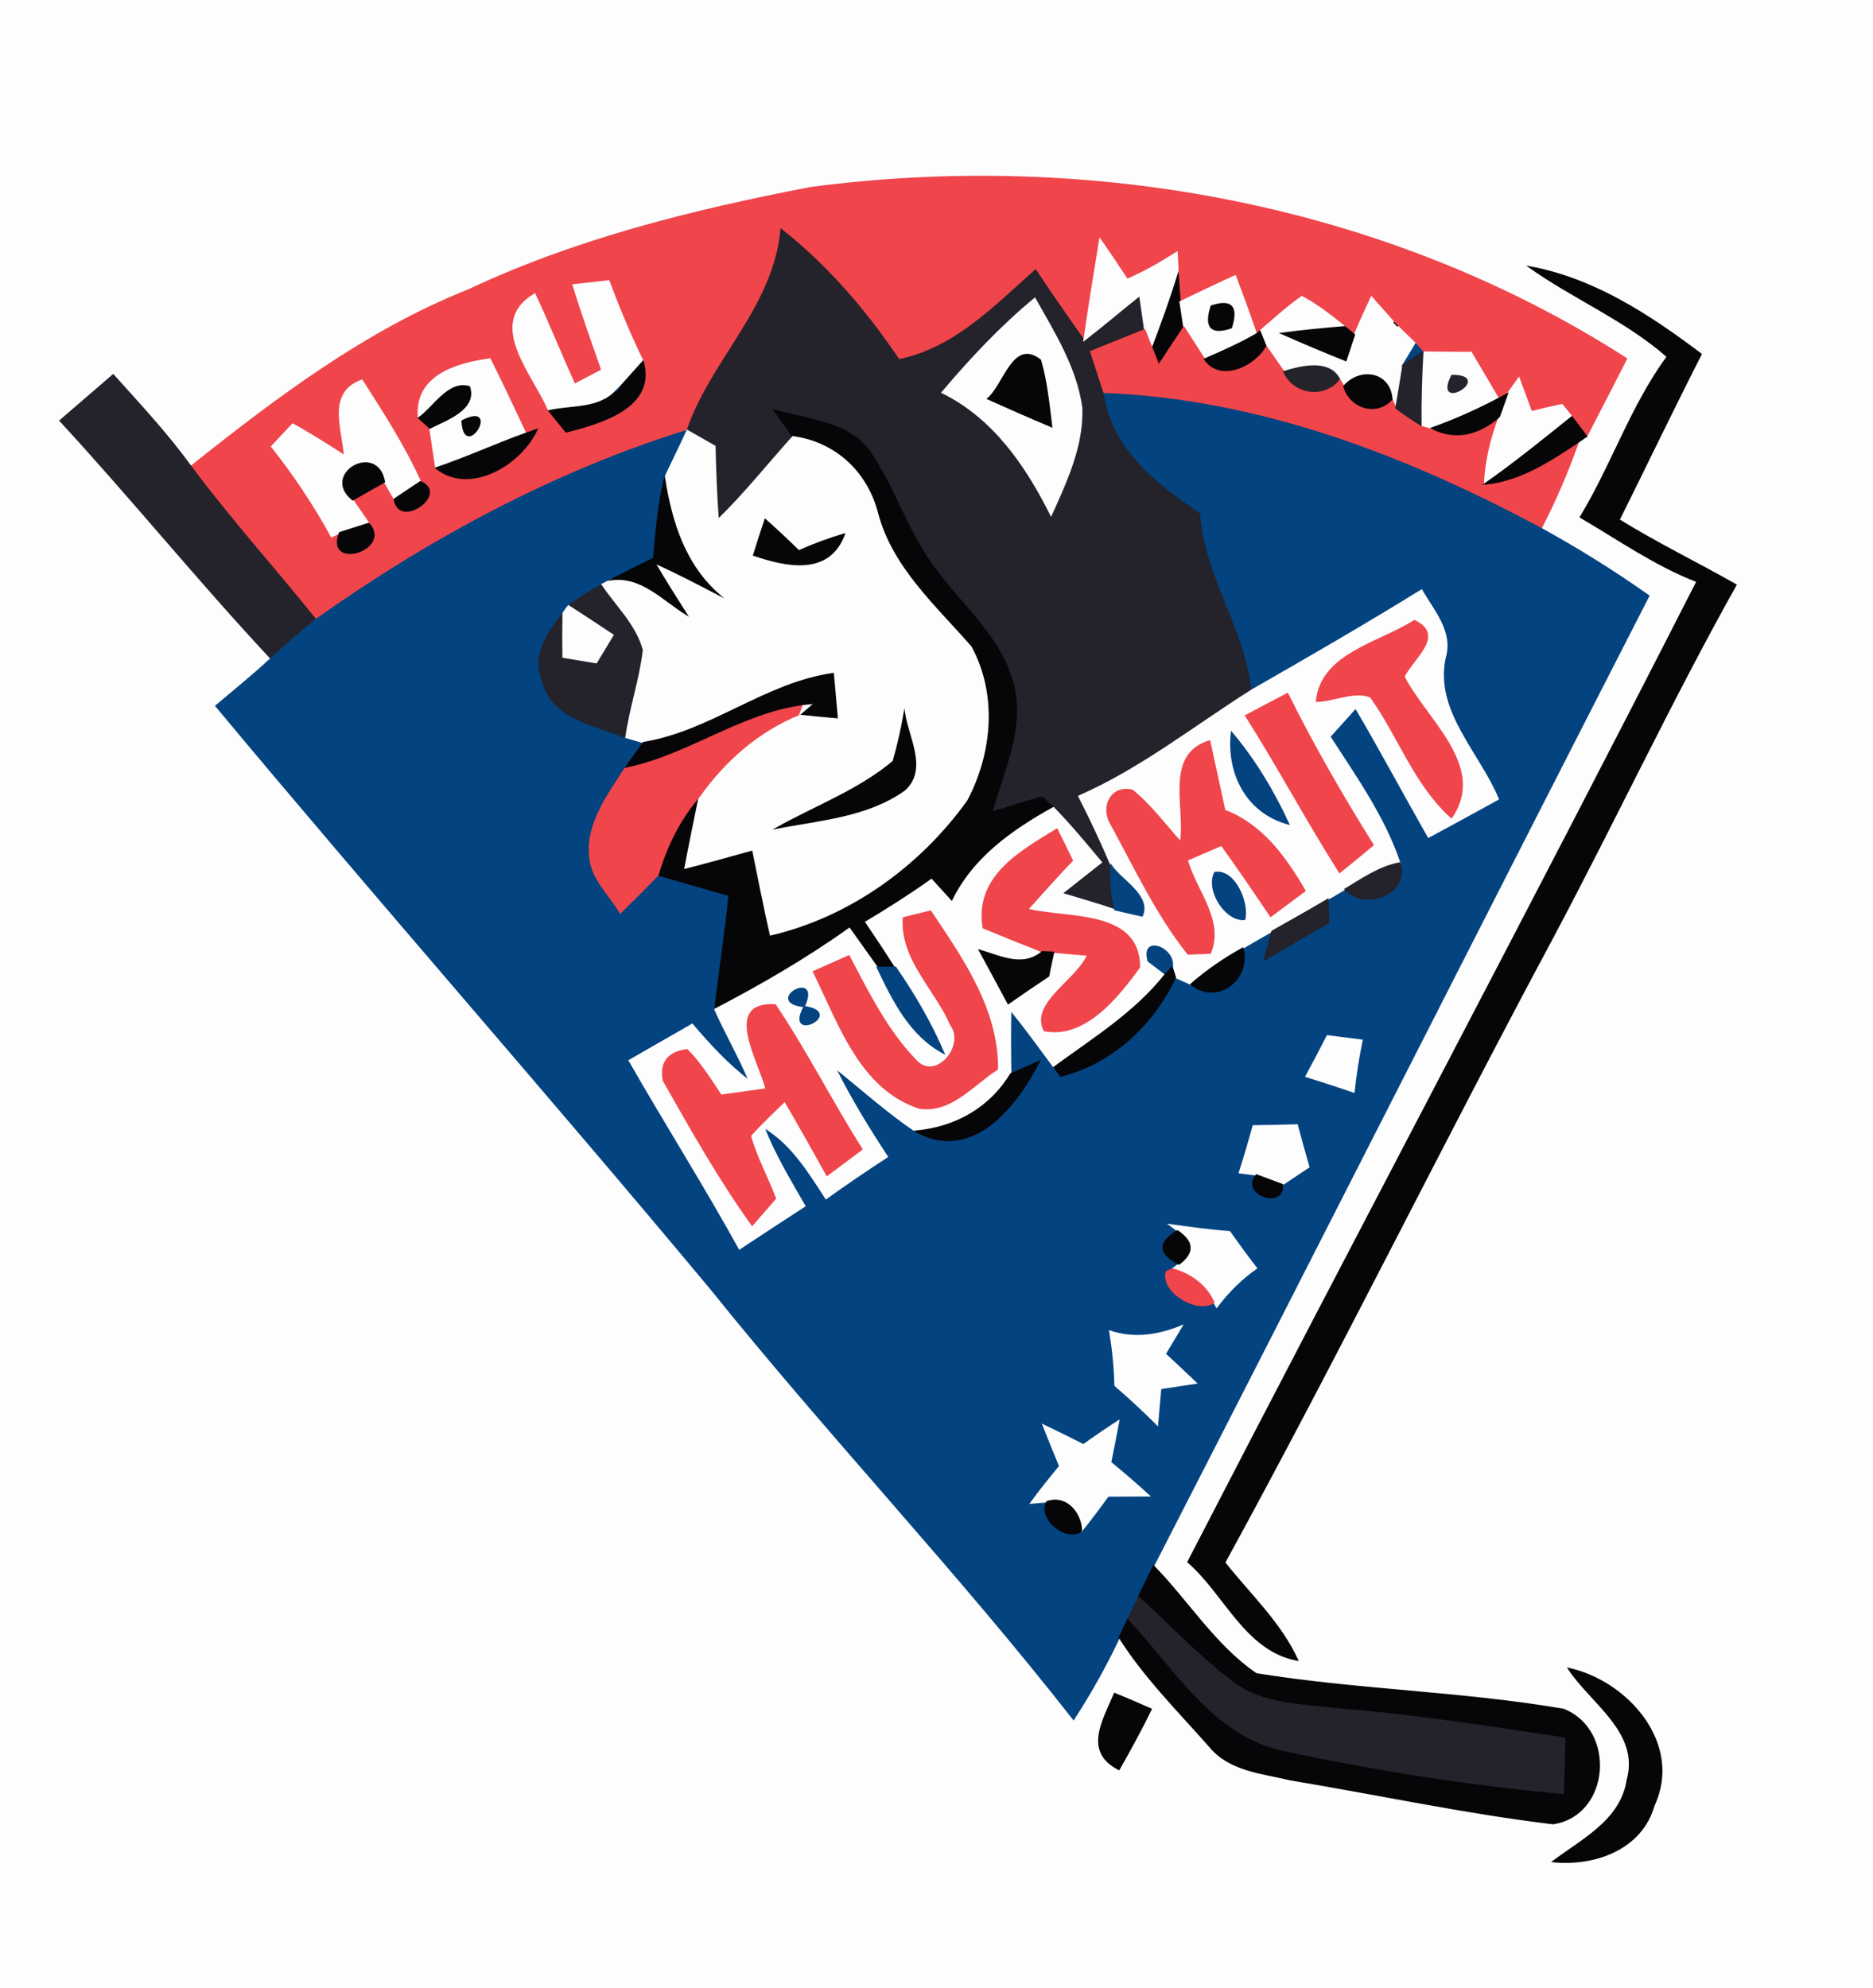<?xml version="1.0" encoding="UTF-8"?>
<svg xmlns="http://www.w3.org/2000/svg" xmlns:xlink="http://www.w3.org/1999/xlink" width="147pt" height="156pt" viewBox="0 0 147 156" version="1.1">
<rect x="0" y="0" width="147" height="156" fill="#333333" stroke="none"/>
<defs>
<clipPath id="clip0">
  <rect width="147" height="156"/>
</clipPath>
</defs>
<g id="surface0" clip-path="url(#clip0)">
<path style="fill: none; stroke-width: 0.1; stroke-linecap: butt; stroke-linejoin: miter; stroke: rgb(99.216%,99.216%,99.608%); opacity: 1;stroke-miterlimit: 10;" d="M 0 0 L 147 0 L 147 156 L 0 156 L 0 0 Z M 0 0 " transform="matrix(1,0,0,1,0,0)"/>
<path style="stroke: none; fill-rule: nonzero; fill: rgb(99.216%,99.216%,99.608%); opacity: 1;" d="M 0 0 L 147 0 L 147 156 L 0 156 L 0 0 Z M 0 0 "/>
<path style="fill: none; stroke-width: 0.1; stroke-linecap: butt; stroke-linejoin: miter; stroke: rgb(93.725%,27.059%,29.412%); opacity: 1;stroke-miterlimit: 10;" d="M 63.604 14.726 C 85.623 11.817 108.856 16.054 127.658 28.145 C 126.621 30.18 125.575 32.209 124.523 34.236 C 124.234 33.852 123.657 33.085 123.368 32.702 C 123.176 32.464 122.792 31.989 122.6 31.752 C 121.789 31.913 120.986 32.11 120.185 32.304 C 119.86 31.415 119.535 30.528 119.21 29.642 C 118.987 29.955 118.54 30.579 118.317 30.892 L 117.599 31.28 C 116.891 30.068 116.181 28.859 115.464 27.655 C 114.198 27.657 112.931 27.652 111.668 27.629 L 111.115 26.982 C 110.764 26.639 110.06 25.953 109.709 25.61 C 109.628 25.526 109.465 25.356 109.384 25.272 C 108.947 24.779 108.072 23.795 107.634 23.303 C 107.171 24.282 106.721 25.267 106.305 26.266 L 105.547 25.639 C 104.474 24.782 103.393 23.916 102.173 23.276 C 101.003 24.088 99.957 25.057 98.88 25.982 L 98.613 26.206 C 98.081 24.674 97.527 23.151 96.953 21.636 C 95.497 22.298 94.055 22.988 92.615 23.681 C 92.577 23.144 92.501 22.071 92.463 21.534 C 92.442 21.099 92.401 20.228 92.38 19.792 C 91.118 20.581 89.836 21.343 88.462 21.922 C 87.766 20.852 87.055 19.794 86.323 18.75 C 85.885 21.401 85.456 24.053 85.077 26.713 C 83.786 24.887 82.509 23.053 81.275 21.189 C 78.063 24.045 74.94 27.329 70.549 28.236 C 67.966 24.4 64.944 20.867 61.301 17.997 C 60.766 24.098 55.85 28.21 53.934 33.775 C 43.461 37.04 33.716 42.3 24.787 48.627 C 21.543 44.599 18.074 40.751 14.981 36.603 C 21.73 31.228 28.732 25.945 36.813 22.732 C 45.286 18.747 54.447 16.494 63.604 14.726 Z M 63.604 14.726 " transform="matrix(1,0,0,1,0,0)"/>
<path style="stroke: none; fill-rule: nonzero; fill: rgb(93.725%,27.059%,29.412%); opacity: 1;" d="M 63.604 14.726 C 85.623 11.817 108.856 16.054 127.658 28.145 C 126.621 30.18 125.575 32.209 124.523 34.236 C 124.234 33.852 123.657 33.085 123.368 32.702 C 123.176 32.464 122.792 31.989 122.6 31.752 C 121.789 31.913 120.986 32.11 120.185 32.304 C 119.86 31.415 119.535 30.528 119.21 29.642 C 118.987 29.955 118.54 30.579 118.317 30.892 L 117.599 31.28 C 116.891 30.068 116.181 28.859 115.464 27.655 C 114.198 27.657 112.931 27.652 111.668 27.629 L 111.115 26.982 C 110.764 26.639 110.06 25.953 109.709 25.61 C 109.628 25.526 109.465 25.356 109.384 25.272 C 108.947 24.779 108.072 23.795 107.634 23.303 C 107.171 24.282 106.721 25.267 106.305 26.266 L 105.547 25.639 C 104.474 24.782 103.393 23.916 102.173 23.276 C 101.003 24.088 99.957 25.057 98.88 25.982 L 98.613 26.206 C 98.081 24.674 97.527 23.151 96.953 21.636 C 95.497 22.298 94.055 22.988 92.615 23.681 C 92.577 23.144 92.501 22.071 92.463 21.534 C 92.442 21.099 92.401 20.228 92.38 19.792 C 91.118 20.581 89.836 21.343 88.462 21.922 C 87.766 20.852 87.055 19.794 86.323 18.75 C 85.885 21.401 85.456 24.053 85.077 26.713 C 83.786 24.887 82.509 23.053 81.275 21.189 C 78.063 24.045 74.94 27.329 70.549 28.236 C 67.966 24.4 64.944 20.867 61.301 17.997 C 60.766 24.098 55.85 28.21 53.934 33.775 C 43.461 37.04 33.716 42.3 24.787 48.627 C 21.543 44.599 18.074 40.751 14.981 36.603 C 21.73 31.228 28.732 25.945 36.813 22.732 C 45.286 18.747 54.447 16.494 63.604 14.726 Z M 63.604 14.726 "/>
<path style="fill: none; stroke-width: 0.1; stroke-linecap: butt; stroke-linejoin: miter; stroke: rgb(14.118%,13.333%,16.471%); opacity: 1;stroke-miterlimit: 10;" d="M 61.301 17.997 C 64.944 20.867 67.966 24.4 70.549 28.236 C 74.94 27.329 78.063 24.045 81.275 21.189 C 82.509 23.053 83.786 24.887 85.077 26.713 C 86.56 25.566 87.987 24.347 89.454 23.178 C 89.551 23.853 89.744 25.202 89.84 25.877 C 88.425 26.446 87.014 27.02 85.598 27.582 C 85.953 28.684 86.312 29.786 86.674 30.887 C 87.314 35.273 90.828 37.938 94.234 40.257 C 94.554 45.179 97.74 49.266 98.257 54.144 C 93.756 56.985 89.573 60.32 84.666 62.477 C 85.569 64.251 86.424 66.052 87.198 67.889 C 87.134 69.074 87.235 70.242 87.5 71.391 C 86.128 70.922 84.733 70.529 83.348 70.11 C 84.38 69.296 85.412 68.481 86.445 67.665 C 85.224 66.204 84.012 64.733 82.681 63.372 C 82.457 63.167 82.009 62.757 81.785 62.551 C 80.457 62.905 79.149 63.33 77.841 63.747 C 78.733 60.479 80.431 57.088 79.502 53.638 C 78.564 50.012 75.523 47.575 73.407 44.652 C 71.279 41.889 70.284 38.472 68.365 35.584 C 66.694 33.067 63.355 32.962 60.726 32.154 C 61.221 32.861 61.719 33.567 62.221 34.271 C 60.275 36.44 58.455 38.726 56.367 40.765 C 56.22 38.85 56.16 36.932 56.108 35.014 C 55.565 34.704 54.477 34.085 53.934 33.775 C 55.85 28.21 60.766 24.098 61.301 17.997 Z M 61.301 17.997 " transform="matrix(1,0,0,1,0,0)"/>
<path style="stroke: none; fill-rule: nonzero; fill: rgb(14.118%,13.333%,16.471%); opacity: 1;" d="M 61.301 17.997 C 64.944 20.867 67.966 24.4 70.549 28.236 C 74.94 27.329 78.063 24.045 81.275 21.189 C 82.509 23.053 83.786 24.887 85.077 26.713 C 86.56 25.566 87.987 24.347 89.454 23.178 C 89.551 23.853 89.744 25.202 89.84 25.877 C 88.425 26.446 87.014 27.02 85.598 27.582 C 85.953 28.684 86.312 29.786 86.674 30.887 C 87.314 35.273 90.828 37.938 94.234 40.257 C 94.554 45.179 97.74 49.266 98.257 54.144 C 93.756 56.985 89.573 60.32 84.666 62.477 C 85.569 64.251 86.424 66.052 87.198 67.889 C 87.134 69.074 87.235 70.242 87.5 71.391 C 86.128 70.922 84.733 70.529 83.348 70.11 C 84.38 69.296 85.412 68.481 86.445 67.665 C 85.224 66.204 84.012 64.733 82.681 63.372 C 82.457 63.167 82.009 62.757 81.785 62.551 C 80.457 62.905 79.149 63.33 77.841 63.747 C 78.733 60.479 80.431 57.088 79.502 53.638 C 78.564 50.012 75.523 47.575 73.407 44.652 C 71.279 41.889 70.284 38.472 68.365 35.584 C 66.694 33.067 63.355 32.962 60.726 32.154 C 61.221 32.861 61.719 33.567 62.221 34.271 C 60.275 36.44 58.455 38.726 56.367 40.765 C 56.22 38.85 56.16 36.932 56.108 35.014 C 55.565 34.704 54.477 34.085 53.934 33.775 C 55.85 28.21 60.766 24.098 61.301 17.997 Z M 61.301 17.997 "/>
<path style="fill: none; stroke-width: 0.1; stroke-linecap: butt; stroke-linejoin: miter; stroke: rgb(99.216%,99.216%,99.608%); opacity: 1;stroke-miterlimit: 10;" d="M 86.323 18.75 C 87.055 19.794 87.766 20.852 88.462 21.922 C 89.836 21.343 91.118 20.581 92.38 19.792 C 92.401 20.228 92.442 21.099 92.463 21.534 C 91.862 23.501 91.158 25.433 90.426 27.354 C 90.28 26.985 89.987 26.246 89.84 25.877 C 89.744 25.202 89.551 23.853 89.454 23.178 C 87.987 24.347 86.56 25.566 85.077 26.713 C 85.456 24.053 85.885 21.401 86.323 18.75 Z M 86.323 18.75 " transform="matrix(1,0,0,1,0,0)"/>
<path style="stroke: none; fill-rule: nonzero; fill: rgb(99.216%,99.216%,99.608%); opacity: 1;" d="M 86.323 18.75 C 87.055 19.794 87.766 20.852 88.462 21.922 C 89.836 21.343 91.118 20.581 92.38 19.792 C 92.401 20.228 92.442 21.099 92.463 21.534 C 91.862 23.501 91.158 25.433 90.426 27.354 C 90.28 26.985 89.987 26.246 89.84 25.877 C 89.744 25.202 89.551 23.853 89.454 23.178 C 87.987 24.347 86.56 25.566 85.077 26.713 C 85.456 24.053 85.885 21.401 86.323 18.75 Z M 86.323 18.75 "/>
<path style="fill: none; stroke-width: 0.1; stroke-linecap: butt; stroke-linejoin: miter; stroke: rgb(2.353%,1.961%,3.137%); opacity: 1;stroke-miterlimit: 10;" d="M 119.98 20.926 C 125.069 21.844 129.459 24.732 133.514 27.792 C 131.313 32.099 129.227 36.463 127.072 40.793 C 130.052 42.633 133.205 44.165 136.25 45.893 C 131.134 55.021 126.696 64.505 121.773 73.735 C 113.076 89.954 104.957 106.471 96.116 122.614 C 98.097 125.116 100.504 127.335 101.85 130.279 C 97.751 129.533 96.145 125.088 93.234 122.568 C 106.491 96.893 120.065 71.377 133.187 45.631 C 129.91 44.371 127.042 42.339 124.031 40.582 C 126.511 36.494 128.018 31.857 130.854 27.989 C 127.594 25.117 123.506 23.434 119.98 20.926 Z M 119.98 20.926 " transform="matrix(1,0,0,1,0,0)"/>
<path style="stroke: none; fill-rule: nonzero; fill: rgb(2.353%,1.961%,3.137%); opacity: 1;" d="M 119.98 20.926 C 125.069 21.844 129.459 24.732 133.514 27.792 C 131.313 32.099 129.227 36.463 127.072 40.793 C 130.052 42.633 133.205 44.165 136.25 45.893 C 131.134 55.021 126.696 64.505 121.773 73.735 C 113.076 89.954 104.957 106.471 96.116 122.614 C 98.097 125.116 100.504 127.335 101.85 130.279 C 97.751 129.533 96.145 125.088 93.234 122.568 C 106.491 96.893 120.065 71.377 133.187 45.631 C 129.91 44.371 127.042 42.339 124.031 40.582 C 126.511 36.494 128.018 31.857 130.854 27.989 C 127.594 25.117 123.506 23.434 119.98 20.926 Z M 119.98 20.926 "/>
<path style="fill: none; stroke-width: 0.1; stroke-linecap: butt; stroke-linejoin: miter; stroke: rgb(99.216%,99.216%,99.608%); opacity: 1;stroke-miterlimit: 10;" d="M 44.977 22.351 C 45.678 22.273 47.082 22.119 47.783 22.041 C 48.59 24.18 49.461 26.297 50.469 28.351 C 50 28.874 49.064 29.919 48.596 30.442 C 48.535 30.501 48.412 30.618 48.35 30.677 C 47.001 32.133 44.849 31.831 43.075 32.234 C 41.929 29.425 38.071 25.38 41.972 23.068 C 43.067 25.406 44.031 27.802 45.09 30.156 C 45.626 29.876 46.698 29.315 47.234 29.035 C 46.462 26.813 45.666 24.6 44.977 22.351 Z M 44.977 22.351 " transform="matrix(1,0,0,1,0,0)"/>
<path style="stroke: none; fill-rule: nonzero; fill: rgb(99.216%,99.216%,99.608%); opacity: 1;" d="M 44.977 22.351 C 45.678 22.273 47.082 22.119 47.783 22.041 C 48.59 24.18 49.461 26.297 50.469 28.351 C 50 28.874 49.064 29.919 48.596 30.442 C 48.535 30.501 48.412 30.618 48.35 30.677 C 47.001 32.133 44.849 31.831 43.075 32.234 C 41.929 29.425 38.071 25.38 41.972 23.068 C 43.067 25.406 44.031 27.802 45.09 30.156 C 45.626 29.876 46.698 29.315 47.234 29.035 C 46.462 26.813 45.666 24.6 44.977 22.351 Z M 44.977 22.351 "/>
<path style="fill: none; stroke-width: 0.1; stroke-linecap: butt; stroke-linejoin: miter; stroke: rgb(2.353%,1.961%,3.137%); opacity: 1;stroke-miterlimit: 10;" d="M 90.426 27.354 C 91.158 25.433 91.862 23.501 92.463 21.534 C 92.501 22.071 92.577 23.144 92.615 23.681 C 92.69 24.176 92.838 25.167 92.913 25.662 C 92.257 26.658 91.599 27.652 90.939 28.644 C 90.811 28.322 90.554 27.676 90.426 27.354 Z M 90.426 27.354 " transform="matrix(1,0,0,1,0,0)"/>
<path style="stroke: none; fill-rule: nonzero; fill: rgb(2.353%,1.961%,3.137%); opacity: 1;" d="M 90.426 27.354 C 91.158 25.433 91.862 23.501 92.463 21.534 C 92.501 22.071 92.577 23.144 92.615 23.681 C 92.69 24.176 92.838 25.167 92.913 25.662 C 92.257 26.658 91.599 27.652 90.939 28.644 C 90.811 28.322 90.554 27.676 90.426 27.354 Z M 90.426 27.354 "/>
<path style="fill: none; stroke-width: 0.1; stroke-linecap: butt; stroke-linejoin: miter; stroke: rgb(99.216%,99.216%,99.608%); opacity: 1;stroke-miterlimit: 10;" d="M 92.615 23.681 C 94.055 22.988 95.497 22.298 96.953 21.636 C 97.527 23.151 98.081 24.674 98.613 26.206 C 97.302 26.968 95.916 27.579 94.53 28.181 C 94.125 27.552 93.317 26.292 92.913 25.662 C 92.838 25.167 92.69 24.176 92.615 23.681 Z M 92.615 23.681 " transform="matrix(1,0,0,1,0,0)"/>
<path style="stroke: none; fill-rule: nonzero; fill: rgb(99.216%,99.216%,99.608%); opacity: 1;" d="M 92.615 23.681 C 94.055 22.988 95.497 22.298 96.953 21.636 C 97.527 23.151 98.081 24.674 98.613 26.206 C 97.302 26.968 95.916 27.579 94.53 28.181 C 94.125 27.552 93.317 26.292 92.913 25.662 C 92.838 25.167 92.69 24.176 92.615 23.681 Z M 92.615 23.681 "/>
<path style="fill: none; stroke-width: 0.1; stroke-linecap: butt; stroke-linejoin: miter; stroke: rgb(99.216%,99.216%,99.608%); opacity: 1;stroke-miterlimit: 10;" d="M 98.88 25.982 C 99.957 25.057 101.003 24.088 102.173 23.276 C 103.393 23.916 104.474 24.782 105.547 25.639 C 103.877 25.778 102.21 25.936 100.551 26.159 C 102.231 26.901 103.926 27.614 105.632 28.3 C 105.801 27.792 106.137 26.775 106.305 26.266 C 106.721 25.267 107.171 24.282 107.634 23.303 C 108.072 23.795 108.947 24.779 109.384 25.272 C 109.465 25.356 109.628 25.526 109.709 25.61 C 110.06 25.953 110.764 26.639 111.115 26.982 C 110.866 27.397 110.367 28.227 110.118 28.641 C 109.939 29.771 109.752 30.898 109.556 32.025 L 109.245 31.33 C 109.095 29.2 106.743 28.834 105.469 30.31 L 105.117 29.734 C 104.309 28.195 102.092 28.751 100.762 29.164 C 100.406 28.654 99.693 27.633 99.337 27.122 C 99.222 26.837 98.994 26.267 98.88 25.982 Z M 98.88 25.982 " transform="matrix(1,0,0,1,0,0)"/>
<path style="stroke: none; fill-rule: nonzero; fill: rgb(99.216%,99.216%,99.608%); opacity: 1;" d="M 98.88 25.982 C 99.957 25.057 101.003 24.088 102.173 23.276 C 103.393 23.916 104.474 24.782 105.547 25.639 C 103.877 25.778 102.21 25.936 100.551 26.159 C 102.231 26.901 103.926 27.614 105.632 28.3 C 105.801 27.792 106.137 26.775 106.305 26.266 C 106.721 25.267 107.171 24.282 107.634 23.303 C 108.072 23.795 108.947 24.779 109.384 25.272 C 109.465 25.356 109.628 25.526 109.709 25.61 C 110.06 25.953 110.764 26.639 111.115 26.982 C 110.866 27.397 110.367 28.227 110.118 28.641 C 109.939 29.771 109.752 30.898 109.556 32.025 L 109.245 31.33 C 109.095 29.2 106.743 28.834 105.469 30.31 L 105.117 29.734 C 104.309 28.195 102.092 28.751 100.762 29.164 C 100.406 28.654 99.693 27.633 99.337 27.122 C 99.222 26.837 98.994 26.267 98.88 25.982 Z M 98.88 25.982 "/>
<path style="fill: none; stroke-width: 0.1; stroke-linecap: butt; stroke-linejoin: miter; stroke: rgb(99.216%,99.216%,99.608%); opacity: 1;stroke-miterlimit: 10;" d="M 73.933 30.802 C 76.169 28.156 78.543 25.618 81.22 23.41 C 82.742 26.121 84.469 28.864 84.897 32.004 C 85.005 34.999 83.692 37.78 82.491 40.445 C 80.539 36.53 77.975 32.781 73.933 30.802 Z M 73.933 30.802 " transform="matrix(1,0,0,1,0,0)"/>
<path style="stroke: none; fill-rule: nonzero; fill: rgb(99.216%,99.216%,99.608%); opacity: 1;" d="M 73.933 30.802 C 76.169 28.156 78.543 25.618 81.22 23.41 C 82.742 26.121 84.469 28.864 84.897 32.004 C 85.005 34.999 83.692 37.78 82.491 40.445 C 80.539 36.53 77.975 32.781 73.933 30.802 Z M 73.933 30.802 "/>
<path style="fill: none; stroke-width: 0.1; stroke-linecap: butt; stroke-linejoin: miter; stroke: rgb(2.353%,1.961%,3.137%); opacity: 1;stroke-miterlimit: 10;" d="M 95.061 24.018 C 96.643 23.482 97.169 24.049 96.639 25.721 C 95.049 26.261 94.523 25.693 95.061 24.018 Z M 95.061 24.018 " transform="matrix(1,0,0,1,0,0)"/>
<path style="stroke: none; fill-rule: nonzero; fill: rgb(2.353%,1.961%,3.137%); opacity: 1;" d="M 95.061 24.018 C 96.643 23.482 97.169 24.049 96.639 25.721 C 95.049 26.261 94.523 25.693 95.061 24.018 Z M 95.061 24.018 "/>
<path style="fill: none; stroke-width: 0.1; stroke-linecap: butt; stroke-linejoin: miter; stroke: rgb(2.353%,1.961%,3.137%); opacity: 1;stroke-miterlimit: 10;" d="M 100.551 26.159 C 102.21 25.936 103.877 25.778 105.547 25.639 L 106.305 26.266 C 106.137 26.775 105.801 27.792 105.632 28.3 C 103.926 27.614 102.231 26.901 100.551 26.159 Z M 100.551 26.159 " transform="matrix(1,0,0,1,0,0)"/>
<path style="stroke: none; fill-rule: nonzero; fill: rgb(2.353%,1.961%,3.137%); opacity: 1;" d="M 100.551 26.159 C 102.21 25.936 103.877 25.778 105.547 25.639 L 106.305 26.266 C 106.137 26.775 105.801 27.792 105.632 28.3 C 103.926 27.614 102.231 26.901 100.551 26.159 Z M 100.551 26.159 "/>
<path style="fill: none; stroke-width: 0.1; stroke-linecap: butt; stroke-linejoin: miter; stroke: rgb(2.353%,1.961%,3.137%); opacity: 1;stroke-miterlimit: 10;" d="M 109.384 25.272 C 109.465 25.356 109.628 25.526 109.709 25.61 C 109.628 25.526 109.465 25.356 109.384 25.272 Z M 109.384 25.272 " transform="matrix(1,0,0,1,0,0)"/>
<path style="stroke: none; fill-rule: nonzero; fill: rgb(2.353%,1.961%,3.137%); opacity: 1;" d="M 109.384 25.272 C 109.465 25.356 109.628 25.526 109.709 25.61 C 109.628 25.526 109.465 25.356 109.384 25.272 Z M 109.384 25.272 "/>
<path style="fill: none; stroke-width: 0.1; stroke-linecap: butt; stroke-linejoin: miter; stroke: rgb(93.725%,27.059%,29.412%); opacity: 1;stroke-miterlimit: 10;" d="M 85.598 27.582 C 87.014 27.02 88.425 26.446 89.84 25.877 C 89.987 26.246 90.28 26.985 90.426 27.354 C 90.554 27.676 90.811 28.322 90.939 28.644 C 91.599 27.652 92.257 26.658 92.913 25.662 C 93.317 26.292 94.125 27.552 94.53 28.181 C 95.759 29.995 98.493 28.709 99.337 27.122 C 99.693 27.633 100.406 28.654 100.762 29.164 C 101.511 30.905 103.958 31.278 105.117 29.734 L 105.469 30.31 C 105.923 31.987 108.019 32.687 109.245 31.33 L 109.556 32.025 C 110.192 32.497 110.847 32.942 111.522 33.361 L 112.353 33.597 C 114.237 34.592 116.145 34.05 117.674 32.694 C 117.029 34.393 116.596 36.168 116.509 37.987 C 119.274 37.73 121.618 36.19 123.868 34.695 C 123.05 37.016 122.073 39.279 120.948 41.468 C 110.354 35.795 98.811 31.348 86.674 30.887 C 86.312 29.786 85.953 28.684 85.598 27.582 Z M 85.598 27.582 " transform="matrix(1,0,0,1,0,0)"/>
<path style="stroke: none; fill-rule: nonzero; fill: rgb(93.725%,27.059%,29.412%); opacity: 1;" d="M 85.598 27.582 C 87.014 27.02 88.425 26.446 89.84 25.877 C 89.987 26.246 90.28 26.985 90.426 27.354 C 90.554 27.676 90.811 28.322 90.939 28.644 C 91.599 27.652 92.257 26.658 92.913 25.662 C 93.317 26.292 94.125 27.552 94.53 28.181 C 95.759 29.995 98.493 28.709 99.337 27.122 C 99.693 27.633 100.406 28.654 100.762 29.164 C 101.511 30.905 103.958 31.278 105.117 29.734 L 105.469 30.31 C 105.923 31.987 108.019 32.687 109.245 31.33 L 109.556 32.025 C 110.192 32.497 110.847 32.942 111.522 33.361 L 112.353 33.597 C 114.237 34.592 116.145 34.05 117.674 32.694 C 117.029 34.393 116.596 36.168 116.509 37.987 C 119.274 37.73 121.618 36.19 123.868 34.695 C 123.05 37.016 122.073 39.279 120.948 41.468 C 110.354 35.795 98.811 31.348 86.674 30.887 C 86.312 29.786 85.953 28.684 85.598 27.582 Z M 85.598 27.582 "/>
<path style="fill: none; stroke-width: 0.1; stroke-linecap: butt; stroke-linejoin: miter; stroke: rgb(2.353%,1.961%,3.137%); opacity: 1;stroke-miterlimit: 10;" d="M 98.613 26.206 L 98.88 25.982 C 98.994 26.267 99.222 26.837 99.337 27.122 C 98.493 28.709 95.759 29.995 94.53 28.181 C 95.916 27.579 97.302 26.968 98.613 26.206 Z M 98.613 26.206 " transform="matrix(1,0,0,1,0,0)"/>
<path style="stroke: none; fill-rule: nonzero; fill: rgb(2.353%,1.961%,3.137%); opacity: 1;" d="M 98.613 26.206 L 98.88 25.982 C 98.994 26.267 99.222 26.837 99.337 27.122 C 98.493 28.709 95.759 29.995 94.53 28.181 C 95.916 27.579 97.302 26.968 98.613 26.206 Z M 98.613 26.206 "/>
<path style="fill: none; stroke-width: 0.1; stroke-linecap: butt; stroke-linejoin: miter; stroke: rgb(1.176%,26.275%,50.196%); opacity: 1;stroke-miterlimit: 10;" d="M 110.118 28.641 C 110.367 28.227 110.866 27.397 111.115 26.982 L 111.668 27.629 C 111.28 27.882 110.505 28.388 110.118 28.641 Z M 110.118 28.641 " transform="matrix(1,0,0,1,0,0)"/>
<path style="stroke: none; fill-rule: nonzero; fill: rgb(1.176%,26.275%,50.196%); opacity: 1;" d="M 110.118 28.641 C 110.367 28.227 110.866 27.397 111.115 26.982 L 111.668 27.629 C 111.28 27.882 110.505 28.388 110.118 28.641 Z M 110.118 28.641 "/>
<path style="fill: none; stroke-width: 0.1; stroke-linecap: butt; stroke-linejoin: miter; stroke: rgb(99.216%,99.216%,99.608%); opacity: 1;stroke-miterlimit: 10;" d="M 111.668 27.629 C 112.931 27.652 114.198 27.657 115.464 27.655 C 116.181 28.859 116.891 30.068 117.599 31.28 C 115.903 32.17 114.155 32.955 112.353 33.597 L 111.522 33.361 C 111.5 31.449 111.557 29.538 111.668 27.629 Z M 111.668 27.629 " transform="matrix(1,0,0,1,0,0)"/>
<path style="stroke: none; fill-rule: nonzero; fill: rgb(99.216%,99.216%,99.608%); opacity: 1;" d="M 111.668 27.629 C 112.931 27.652 114.198 27.657 115.464 27.655 C 116.181 28.859 116.891 30.068 117.599 31.28 C 115.903 32.17 114.155 32.955 112.353 33.597 L 111.522 33.361 C 111.5 31.449 111.557 29.538 111.668 27.629 Z M 111.668 27.629 "/>
<path style="fill: none; stroke-width: 0.1; stroke-linecap: butt; stroke-linejoin: miter; stroke: rgb(99.216%,99.216%,99.608%); opacity: 1;stroke-miterlimit: 10;" d="M 32.852 32.798 C 32.523 29.47 35.872 28.514 38.459 28.17 C 39.421 30.102 40.342 32.055 41.259 34.009 C 38.887 34.86 36.595 35.92 34.205 36.725 C 34.089 35.943 33.856 34.377 33.739 33.594 C 34.96 32.961 37.446 32.137 36.839 30.346 C 35.172 29.869 34.06 31.961 32.852 32.798 Z M 32.852 32.798 " transform="matrix(1,0,0,1,0,0)"/>
<path style="stroke: none; fill-rule: nonzero; fill: rgb(99.216%,99.216%,99.608%); opacity: 1;" d="M 32.852 32.798 C 32.523 29.47 35.872 28.514 38.459 28.17 C 39.421 30.102 40.342 32.055 41.259 34.009 C 38.887 34.86 36.595 35.92 34.205 36.725 C 34.089 35.943 33.856 34.377 33.739 33.594 C 34.96 32.961 37.446 32.137 36.839 30.346 C 35.172 29.869 34.06 31.961 32.852 32.798 Z M 32.852 32.798 "/>
<path style="fill: none; stroke-width: 0.1; stroke-linecap: butt; stroke-linejoin: miter; stroke: rgb(2.353%,1.961%,3.137%); opacity: 1;stroke-miterlimit: 10;" d="M 50.469 28.351 C 51.503 31.989 47.122 33.203 44.43 33.898 C 44.091 33.482 43.413 32.65 43.075 32.234 C 44.849 31.831 47.001 32.133 48.35 30.677 C 48.412 30.618 48.535 30.501 48.596 30.442 C 49.064 29.919 50 28.874 50.469 28.351 Z M 50.469 28.351 " transform="matrix(1,0,0,1,0,0)"/>
<path style="stroke: none; fill-rule: nonzero; fill: rgb(2.353%,1.961%,3.137%); opacity: 1;" d="M 50.469 28.351 C 51.503 31.989 47.122 33.203 44.43 33.898 C 44.091 33.482 43.413 32.65 43.075 32.234 C 44.849 31.831 47.001 32.133 48.35 30.677 C 48.412 30.618 48.535 30.501 48.596 30.442 C 49.064 29.919 50 28.874 50.469 28.351 Z M 50.469 28.351 "/>
<path style="fill: none; stroke-width: 0.1; stroke-linecap: butt; stroke-linejoin: miter; stroke: rgb(2.353%,1.961%,3.137%); opacity: 1;stroke-miterlimit: 10;" d="M 77.511 31.291 C 78.82 30.198 79.529 26.556 81.66 28.261 C 82.162 29.961 82.319 31.735 82.54 33.487 C 80.851 32.779 79.179 32.039 77.511 31.291 Z M 77.511 31.291 " transform="matrix(1,0,0,1,0,0)"/>
<path style="stroke: none; fill-rule: nonzero; fill: rgb(2.353%,1.961%,3.137%); opacity: 1;" d="M 77.511 31.291 C 78.82 30.198 79.529 26.556 81.66 28.261 C 82.162 29.961 82.319 31.735 82.54 33.487 C 80.851 32.779 79.179 32.039 77.511 31.291 Z M 77.511 31.291 "/>
<path style="fill: none; stroke-width: 0.1; stroke-linecap: butt; stroke-linejoin: miter; stroke: rgb(14.118%,13.333%,16.471%); opacity: 1;stroke-miterlimit: 10;" d="M 110.118 28.641 C 110.505 28.388 111.28 27.882 111.668 27.629 C 111.557 29.538 111.5 31.449 111.522 33.361 C 110.847 32.942 110.192 32.497 109.556 32.025 C 109.752 30.898 109.939 29.771 110.118 28.641 Z M 110.118 28.641 " transform="matrix(1,0,0,1,0,0)"/>
<path style="stroke: none; fill-rule: nonzero; fill: rgb(14.118%,13.333%,16.471%); opacity: 1;" d="M 110.118 28.641 C 110.505 28.388 111.28 27.882 111.668 27.629 C 111.557 29.538 111.5 31.449 111.522 33.361 C 110.847 32.942 110.192 32.497 109.556 32.025 C 109.752 30.898 109.939 29.771 110.118 28.641 Z M 110.118 28.641 "/>
<path style="fill: none; stroke-width: 0.1; stroke-linecap: butt; stroke-linejoin: miter; stroke: rgb(14.118%,13.333%,16.471%); opacity: 1;stroke-miterlimit: 10;" d="M 100.762 29.164 C 102.092 28.751 104.309 28.195 105.117 29.734 C 103.958 31.278 101.511 30.905 100.762 29.164 Z M 100.762 29.164 " transform="matrix(1,0,0,1,0,0)"/>
<path style="stroke: none; fill-rule: nonzero; fill: rgb(14.118%,13.333%,16.471%); opacity: 1;" d="M 100.762 29.164 C 102.092 28.751 104.309 28.195 105.117 29.734 C 103.958 31.278 101.511 30.905 100.762 29.164 Z M 100.762 29.164 "/>
<path style="fill: none; stroke-width: 0.1; stroke-linecap: butt; stroke-linejoin: miter; stroke: rgb(2.353%,1.961%,3.137%); opacity: 1;stroke-miterlimit: 10;" d="M 105.469 30.31 C 106.743 28.834 109.095 29.2 109.245 31.33 C 108.019 32.687 105.923 31.987 105.469 30.31 Z M 105.469 30.31 " transform="matrix(1,0,0,1,0,0)"/>
<path style="stroke: none; fill-rule: nonzero; fill: rgb(2.353%,1.961%,3.137%); opacity: 1;" d="M 105.469 30.31 C 106.743 28.834 109.095 29.2 109.245 31.33 C 108.019 32.687 105.923 31.987 105.469 30.31 Z M 105.469 30.31 "/>
<path style="fill: none; stroke-width: 0.1; stroke-linecap: butt; stroke-linejoin: miter; stroke: rgb(14.118%,13.333%,16.471%); opacity: 1;stroke-miterlimit: 10;" d="M 113.95 29.459 C 117.312 29.469 112.422 32.456 113.95 29.459 Z M 113.95 29.459 " transform="matrix(1,0,0,1,0,0)"/>
<path style="stroke: none; fill-rule: nonzero; fill: rgb(14.118%,13.333%,16.471%); opacity: 1;" d="M 113.95 29.459 C 117.312 29.469 112.422 32.456 113.95 29.459 Z M 113.95 29.459 "/>
<path style="fill: none; stroke-width: 0.1; stroke-linecap: butt; stroke-linejoin: miter; stroke: rgb(14.118%,13.333%,16.471%); opacity: 1;stroke-miterlimit: 10;" d="M 4.708 33.008 C 6.107 31.816 7.488 30.605 8.883 29.409 C 10.981 31.75 13.14 34.047 14.981 36.603 C 18.074 40.751 21.543 44.599 24.787 48.627 C 23.569 49.589 22.413 50.626 21.268 51.673 C 15.586 45.595 10.349 39.122 4.708 33.008 Z M 4.708 33.008 " transform="matrix(1,0,0,1,0,0)"/>
<path style="stroke: none; fill-rule: nonzero; fill: rgb(14.118%,13.333%,16.471%); opacity: 1;" d="M 4.708 33.008 C 6.107 31.816 7.488 30.605 8.883 29.409 C 10.981 31.75 13.14 34.047 14.981 36.603 C 18.074 40.751 21.543 44.599 24.787 48.627 C 23.569 49.589 22.413 50.626 21.268 51.673 C 15.586 45.595 10.349 39.122 4.708 33.008 Z M 4.708 33.008 "/>
<path style="fill: none; stroke-width: 0.1; stroke-linecap: butt; stroke-linejoin: miter; stroke: rgb(99.216%,99.216%,99.608%); opacity: 1;stroke-miterlimit: 10;" d="M 27.04 35.759 C 26.87 33.58 25.69 30.821 28.409 29.83 C 30.059 32.412 31.73 34.999 32.995 37.798 C 32.483 38.14 31.46 38.822 30.949 39.164 C 30.756 38.827 30.369 38.154 30.176 37.817 C 29.626 34.659 25.151 37.194 27.683 39.228 C 27.998 39.687 28.63 40.606 28.946 41.066 C 28.373 41.249 27.226 41.616 26.653 41.799 L 26.023 42.124 C 24.659 39.631 23.084 37.26 21.314 35.038 C 21.865 34.451 22.416 33.863 22.967 33.275 C 24.362 34.04 25.705 34.893 27.04 35.759 Z M 27.04 35.759 " transform="matrix(1,0,0,1,0,0)"/>
<path style="stroke: none; fill-rule: nonzero; fill: rgb(99.216%,99.216%,99.608%); opacity: 1;" d="M 27.04 35.759 C 26.87 33.58 25.69 30.821 28.409 29.83 C 30.059 32.412 31.73 34.999 32.995 37.798 C 32.483 38.14 31.46 38.822 30.949 39.164 C 30.756 38.827 30.369 38.154 30.176 37.817 C 29.626 34.659 25.151 37.194 27.683 39.228 C 27.998 39.687 28.63 40.606 28.946 41.066 C 28.373 41.249 27.226 41.616 26.653 41.799 L 26.023 42.124 C 24.659 39.631 23.084 37.26 21.314 35.038 C 21.865 34.451 22.416 33.863 22.967 33.275 C 24.362 34.04 25.705 34.893 27.04 35.759 Z M 27.04 35.759 "/>
<path style="fill: none; stroke-width: 0.1; stroke-linecap: butt; stroke-linejoin: miter; stroke: rgb(2.353%,1.961%,3.137%); opacity: 1;stroke-miterlimit: 10;" d="M 32.852 32.798 C 34.06 31.961 35.172 29.869 36.839 30.346 C 37.446 32.137 34.96 32.961 33.739 33.594 C 33.517 33.395 33.074 32.997 32.852 32.798 Z M 32.852 32.798 " transform="matrix(1,0,0,1,0,0)"/>
<path style="stroke: none; fill-rule: nonzero; fill: rgb(2.353%,1.961%,3.137%); opacity: 1;" d="M 32.852 32.798 C 34.06 31.961 35.172 29.869 36.839 30.346 C 37.446 32.137 34.96 32.961 33.739 33.594 C 33.517 33.395 33.074 32.997 32.852 32.798 Z M 32.852 32.798 "/>
<path style="fill: none; stroke-width: 0.1; stroke-linecap: butt; stroke-linejoin: miter; stroke: rgb(1.176%,26.275%,50.196%); opacity: 1;stroke-miterlimit: 10;" d="M 48.35 30.677 C 48.412 30.618 48.535 30.501 48.596 30.442 C 48.535 30.501 48.412 30.618 48.35 30.677 Z M 48.35 30.677 " transform="matrix(1,0,0,1,0,0)"/>
<path style="stroke: none; fill-rule: nonzero; fill: rgb(1.176%,26.275%,50.196%); opacity: 1;" d="M 48.35 30.677 C 48.412 30.618 48.535 30.501 48.596 30.442 C 48.535 30.501 48.412 30.618 48.35 30.677 Z M 48.35 30.677 "/>
<path style="fill: none; stroke-width: 0.1; stroke-linecap: butt; stroke-linejoin: miter; stroke: rgb(99.216%,99.216%,99.608%); opacity: 1;stroke-miterlimit: 10;" d="M 118.317 30.892 C 118.54 30.579 118.987 29.955 119.21 29.642 C 119.535 30.528 119.86 31.415 120.185 32.304 C 120.986 32.11 121.789 31.913 122.6 31.752 C 122.792 31.989 123.176 32.464 123.368 32.702 C 121.118 34.511 118.875 36.33 116.509 37.987 C 116.596 36.168 117.029 34.393 117.674 32.694 C 117.835 32.243 118.156 31.342 118.317 30.892 Z M 118.317 30.892 " transform="matrix(1,0,0,1,0,0)"/>
<path style="stroke: none; fill-rule: nonzero; fill: rgb(99.216%,99.216%,99.608%); opacity: 1;" d="M 118.317 30.892 C 118.54 30.579 118.987 29.955 119.21 29.642 C 119.535 30.528 119.86 31.415 120.185 32.304 C 120.986 32.11 121.789 31.913 122.6 31.752 C 122.792 31.989 123.176 32.464 123.368 32.702 C 121.118 34.511 118.875 36.33 116.509 37.987 C 116.596 36.168 117.029 34.393 117.674 32.694 C 117.835 32.243 118.156 31.342 118.317 30.892 Z M 118.317 30.892 "/>
<path style="fill: none; stroke-width: 0.1; stroke-linecap: butt; stroke-linejoin: miter; stroke: rgb(1.176%,26.275%,50.196%); opacity: 1;stroke-miterlimit: 10;" d="M 86.674 30.887 C 98.811 31.348 110.354 35.795 120.948 41.468 C 123.862 43.069 126.688 44.834 129.405 46.752 C 116.416 72.106 103.54 97.528 90.534 122.877 C 90.142 123.69 89.729 124.494 89.35 125.315 C 89.147 125.739 88.741 126.587 88.537 127.01 C 88.365 127.381 88.019 128.121 87.847 128.492 C 86.801 130.715 85.594 132.86 84.258 134.923 C 75.187 123.326 65.029 112.637 55.81 101.163 C 42.998 85.784 29.751 70.77 16.94 55.392 C 18.395 54.166 19.873 52.967 21.268 51.673 C 22.413 50.626 23.569 49.589 24.787 48.627 C 33.716 42.3 43.461 37.04 53.934 33.775 C 53.359 35.032 52.747 36.27 52.154 37.519 C 51.661 39.582 51.492 41.701 51.303 43.808 C 50.186 44.364 49.069 44.92 47.96 45.49 L 47.165 45.9 C 46.293 46.413 45.44 46.957 44.607 47.53 L 44.195 48.103 C 43.085 49.566 41.77 51.281 42.531 53.223 C 43.098 56.314 46.573 56.867 49.029 57.839 C 49.396 57.946 50.131 58.161 50.499 58.268 C 50.135 58.777 49.406 59.795 49.042 60.304 C 47.747 62.369 46.038 64.566 46.283 67.146 C 46.368 68.924 47.836 70.185 48.681 71.639 C 49.683 70.659 50.676 69.672 51.644 68.659 C 53.501 69.19 55.356 69.729 57.213 70.262 C 56.933 73.253 56.455 76.22 56.106 79.203 C 56.951 81.1 57.995 82.9 58.803 84.816 C 57.128 83.53 55.689 81.982 54.331 80.375 C 52.679 81.319 51.029 82.268 49.379 83.215 C 52.217 88.171 55.271 93 58.035 98.001 C 59.737 96.866 61.454 95.752 63.17 94.638 C 62.011 92.625 60.808 90.626 59.955 88.459 C 62.144 89.777 63.476 91.97 64.827 94.056 C 66.406 92.922 68.015 91.832 69.644 90.771 C 68.165 88.515 66.748 86.214 65.551 83.794 C 67.631 85.473 69.627 87.26 71.842 88.766 C 76.289 91.266 79.758 86.828 81.576 83.283 C 81.014 83.528 79.889 84.02 79.327 84.265 C 79.297 82.598 79.295 80.931 79.321 79.265 C 80.506 80.718 81.606 82.239 82.721 83.748 L 83.257 84.44 C 87.309 83.417 90.486 80.418 92.251 76.692 C 92.555 76.828 93.162 77.099 93.466 77.235 C 95.531 78.907 98.192 76.837 97.541 74.398 C 98.297 73.948 99.059 73.508 99.827 73.077 C 99.673 73.645 99.365 74.78 99.211 75.348 C 100.903 74.363 102.591 73.369 104.284 72.382 C 104.27 71.926 104.241 71.014 104.227 70.558 C 104.56 70.362 105.225 69.971 105.558 69.776 C 107.105 71.513 110.689 70.111 109.86 67.713 C 108.648 64.104 106.418 60.973 104.372 57.804 C 104.879 57.242 105.892 56.117 106.399 55.555 C 108.365 58.899 110.194 62.32 112.11 65.693 C 113.944 64.713 115.764 63.707 117.589 62.706 C 116.098 59.074 112.49 55.795 113.425 51.578 C 114.011 49.558 112.5 47.917 111.576 46.296 C 107.192 49.005 102.729 51.583 98.257 54.144 C 97.74 49.266 94.554 45.179 94.234 40.257 C 90.828 37.938 87.314 35.273 86.674 30.887 Z M 86.674 30.887 " transform="matrix(1,0,0,1,0,0)"/>
<path style="stroke: none; fill-rule: nonzero; fill: rgb(1.176%,26.275%,50.196%); opacity: 1;" d="M 86.674 30.887 C 98.811 31.348 110.354 35.795 120.948 41.468 C 123.862 43.069 126.688 44.834 129.405 46.752 C 116.416 72.106 103.54 97.528 90.534 122.877 C 90.142 123.69 89.729 124.494 89.35 125.315 C 89.147 125.739 88.741 126.587 88.537 127.01 C 88.365 127.381 88.019 128.121 87.847 128.492 C 86.801 130.715 85.594 132.86 84.258 134.923 C 75.187 123.326 65.029 112.637 55.81 101.163 C 42.998 85.784 29.751 70.77 16.94 55.392 C 18.395 54.166 19.873 52.967 21.268 51.673 C 22.413 50.626 23.569 49.589 24.787 48.627 C 33.716 42.3 43.461 37.04 53.934 33.775 C 53.359 35.032 52.747 36.27 52.154 37.519 C 51.661 39.582 51.492 41.701 51.303 43.808 C 50.186 44.364 49.069 44.92 47.96 45.49 L 47.165 45.9 C 46.293 46.413 45.44 46.957 44.607 47.53 L 44.195 48.103 C 43.085 49.566 41.77 51.281 42.531 53.223 C 43.098 56.314 46.573 56.867 49.029 57.839 C 49.396 57.946 50.131 58.161 50.499 58.268 C 50.135 58.777 49.406 59.795 49.042 60.304 C 47.747 62.369 46.038 64.566 46.283 67.146 C 46.368 68.924 47.836 70.185 48.681 71.639 C 49.683 70.659 50.676 69.672 51.644 68.659 C 53.501 69.19 55.356 69.729 57.213 70.262 C 56.933 73.253 56.455 76.22 56.106 79.203 C 56.951 81.1 57.995 82.9 58.803 84.816 C 57.128 83.53 55.689 81.982 54.331 80.375 C 52.679 81.319 51.029 82.268 49.379 83.215 C 52.217 88.171 55.271 93 58.035 98.001 C 59.737 96.866 61.454 95.752 63.17 94.638 C 62.011 92.625 60.808 90.626 59.955 88.459 C 62.144 89.777 63.476 91.97 64.827 94.056 C 66.406 92.922 68.015 91.832 69.644 90.771 C 68.165 88.515 66.748 86.214 65.551 83.794 C 67.631 85.473 69.627 87.26 71.842 88.766 C 76.289 91.266 79.758 86.828 81.576 83.283 C 81.014 83.528 79.889 84.02 79.327 84.265 C 79.297 82.598 79.295 80.931 79.321 79.265 C 80.506 80.718 81.606 82.239 82.721 83.748 L 83.257 84.44 C 87.309 83.417 90.486 80.418 92.251 76.692 C 92.555 76.828 93.162 77.099 93.466 77.235 C 95.531 78.907 98.192 76.837 97.541 74.398 C 98.297 73.948 99.059 73.508 99.827 73.077 C 99.673 73.645 99.365 74.78 99.211 75.348 C 100.903 74.363 102.591 73.369 104.284 72.382 C 104.27 71.926 104.241 71.014 104.227 70.558 C 104.56 70.362 105.225 69.971 105.558 69.776 C 107.105 71.513 110.689 70.111 109.86 67.713 C 108.648 64.104 106.418 60.973 104.372 57.804 C 104.879 57.242 105.892 56.117 106.399 55.555 C 108.365 58.899 110.194 62.32 112.11 65.693 C 113.944 64.713 115.764 63.707 117.589 62.706 C 116.098 59.074 112.49 55.795 113.425 51.578 C 114.011 49.558 112.5 47.917 111.576 46.296 C 107.192 49.005 102.729 51.583 98.257 54.144 C 97.74 49.266 94.554 45.179 94.234 40.257 C 90.828 37.938 87.314 35.273 86.674 30.887 Z M 86.674 30.887 "/>
<path style="fill: none; stroke-width: 0.1; stroke-linecap: butt; stroke-linejoin: miter; stroke: rgb(2.353%,1.961%,3.137%); opacity: 1;stroke-miterlimit: 10;" d="M 117.599 31.28 L 118.317 30.892 C 118.156 31.342 117.835 32.243 117.674 32.694 C 116.145 34.05 114.237 34.592 112.353 33.597 C 114.155 32.955 115.903 32.17 117.599 31.28 Z M 117.599 31.28 " transform="matrix(1,0,0,1,0,0)"/>
<path style="stroke: none; fill-rule: nonzero; fill: rgb(2.353%,1.961%,3.137%); opacity: 1;" d="M 117.599 31.28 L 118.317 30.892 C 118.156 31.342 117.835 32.243 117.674 32.694 C 116.145 34.05 114.237 34.592 112.353 33.597 C 114.155 32.955 115.903 32.17 117.599 31.28 Z M 117.599 31.28 "/>
<path style="fill: none; stroke-width: 0.1; stroke-linecap: butt; stroke-linejoin: miter; stroke: rgb(2.353%,1.961%,3.137%); opacity: 1;stroke-miterlimit: 10;" d="M 60.726 32.154 C 63.355 32.962 66.694 33.067 68.365 35.584 C 70.284 38.472 71.279 41.889 73.407 44.652 C 75.523 47.575 78.564 50.012 79.502 53.638 C 80.431 57.088 78.733 60.479 77.841 63.747 C 79.149 63.33 80.457 62.905 81.785 62.551 C 82.009 62.757 82.457 63.167 82.681 63.372 C 79.453 65.165 76.34 67.349 74.719 70.79 C 74.181 70.197 73.644 69.606 73.108 69.015 C 71.438 70.2 69.711 71.301 67.953 72.35 C 68.745 73.52 69.53 74.696 70.284 75.894 L 68.844 75.908 C 68.114 74.889 67.392 73.865 66.664 72.847 C 63.316 75.242 59.751 77.299 56.106 79.203 C 56.455 76.22 56.933 73.253 57.213 70.262 C 55.356 69.729 53.501 69.19 51.644 68.659 C 52.294 66.404 53.348 64.281 54.885 62.496 C 54.499 64.37 54.114 66.244 53.758 68.125 C 55.539 67.674 57.306 67.171 59.077 66.682 C 59.536 68.91 59.962 71.144 60.47 73.363 C 66.687 71.904 72.173 67.943 75.874 62.787 C 77.825 59.094 78.244 54.529 76.211 50.767 C 73.396 47.532 69.978 44.538 68.856 40.229 C 68.019 37.03 65.523 34.709 62.221 34.271 C 61.719 33.567 61.221 32.861 60.726 32.154 Z M 60.726 32.154 " transform="matrix(1,0,0,1,0,0)"/>
<path style="stroke: none; fill-rule: nonzero; fill: rgb(2.353%,1.961%,3.137%); opacity: 1;" d="M 60.726 32.154 C 63.355 32.962 66.694 33.067 68.365 35.584 C 70.284 38.472 71.279 41.889 73.407 44.652 C 75.523 47.575 78.564 50.012 79.502 53.638 C 80.431 57.088 78.733 60.479 77.841 63.747 C 79.149 63.33 80.457 62.905 81.785 62.551 C 82.009 62.757 82.457 63.167 82.681 63.372 C 79.453 65.165 76.34 67.349 74.719 70.79 C 74.181 70.197 73.644 69.606 73.108 69.015 C 71.438 70.2 69.711 71.301 67.953 72.35 C 68.745 73.52 69.53 74.696 70.284 75.894 L 68.844 75.908 C 68.114 74.889 67.392 73.865 66.664 72.847 C 63.316 75.242 59.751 77.299 56.106 79.203 C 56.455 76.22 56.933 73.253 57.213 70.262 C 55.356 69.729 53.501 69.19 51.644 68.659 C 52.294 66.404 53.348 64.281 54.885 62.496 C 54.499 64.37 54.114 66.244 53.758 68.125 C 55.539 67.674 57.306 67.171 59.077 66.682 C 59.536 68.91 59.962 71.144 60.47 73.363 C 66.687 71.904 72.173 67.943 75.874 62.787 C 77.825 59.094 78.244 54.529 76.211 50.767 C 73.396 47.532 69.978 44.538 68.856 40.229 C 68.019 37.03 65.523 34.709 62.221 34.271 C 61.719 33.567 61.221 32.861 60.726 32.154 Z M 60.726 32.154 "/>
<path style="fill: none; stroke-width: 0.1; stroke-linecap: butt; stroke-linejoin: miter; stroke: rgb(2.353%,1.961%,3.137%); opacity: 1;stroke-miterlimit: 10;" d="M 36.265 33.025 C 39.356 31.446 36.436 36.307 36.265 33.025 Z M 36.265 33.025 " transform="matrix(1,0,0,1,0,0)"/>
<path style="stroke: none; fill-rule: nonzero; fill: rgb(2.353%,1.961%,3.137%); opacity: 1;" d="M 36.265 33.025 C 39.356 31.446 36.436 36.307 36.265 33.025 Z M 36.265 33.025 "/>
<path style="fill: none; stroke-width: 0.1; stroke-linecap: butt; stroke-linejoin: miter; stroke: rgb(2.353%,1.961%,3.137%); opacity: 1;stroke-miterlimit: 10;" d="M 116.509 37.987 C 118.875 36.33 121.118 34.511 123.368 32.702 C 123.657 33.085 124.234 33.852 124.523 34.236 L 123.868 34.695 C 121.618 36.19 119.274 37.73 116.509 37.987 Z M 116.509 37.987 " transform="matrix(1,0,0,1,0,0)"/>
<path style="stroke: none; fill-rule: nonzero; fill: rgb(2.353%,1.961%,3.137%); opacity: 1;" d="M 116.509 37.987 C 118.875 36.33 121.118 34.511 123.368 32.702 C 123.657 33.085 124.234 33.852 124.523 34.236 L 123.868 34.695 C 121.618 36.19 119.274 37.73 116.509 37.987 Z M 116.509 37.987 "/>
<path style="fill: none; stroke-width: 0.1; stroke-linecap: butt; stroke-linejoin: miter; stroke: rgb(2.353%,1.961%,3.137%); opacity: 1;stroke-miterlimit: 10;" d="M 34.205 36.725 C 36.595 35.92 38.887 34.86 41.259 34.009 L 42.148 33.702 C 40.909 36.415 36.901 38.886 34.205 36.725 Z M 34.205 36.725 " transform="matrix(1,0,0,1,0,0)"/>
<path style="stroke: none; fill-rule: nonzero; fill: rgb(2.353%,1.961%,3.137%); opacity: 1;" d="M 34.205 36.725 C 36.595 35.92 38.887 34.86 41.259 34.009 L 42.148 33.702 C 40.909 36.415 36.901 38.886 34.205 36.725 Z M 34.205 36.725 "/>
<path style="fill: none; stroke-width: 0.1; stroke-linecap: butt; stroke-linejoin: miter; stroke: rgb(99.216%,99.216%,99.608%); opacity: 1;stroke-miterlimit: 10;" d="M 53.934 33.775 C 54.477 34.085 55.565 34.704 56.108 35.014 C 56.16 36.932 56.22 38.85 56.367 40.765 C 58.455 38.726 60.275 36.44 62.221 34.271 C 65.523 34.709 68.019 37.03 68.856 40.229 C 69.978 44.538 73.396 47.532 76.211 50.767 C 78.244 54.529 77.825 59.094 75.874 62.787 C 72.173 67.943 66.687 71.904 60.47 73.363 C 59.962 71.144 59.536 68.91 59.077 66.682 C 57.306 67.171 55.539 67.674 53.758 68.125 C 54.114 66.244 54.499 64.37 54.885 62.496 C 56.88 59.675 59.558 57.32 62.793 56.035 C 63.762 56.142 64.733 56.235 65.705 56.315 C 65.629 55.45 65.475 53.719 65.399 52.853 C 60.065 53.6 55.808 57.405 50.499 58.268 C 50.131 58.161 49.396 57.946 49.029 57.839 C 49.35 55.533 50.13 53.318 50.401 51.007 C 49.858 49.022 48.274 47.572 47.165 45.9 L 47.96 45.49 C 50.351 45.152 52.048 47.106 53.913 48.243 C 53.06 46.898 52.201 45.556 51.4 44.181 C 53.127 44.954 54.804 45.833 56.482 46.708 C 53.745 44.341 52.693 40.975 52.154 37.519 C 52.747 36.27 53.359 35.032 53.934 33.775 Z M 53.934 33.775 " transform="matrix(1,0,0,1,0,0)"/>
<path style="stroke: none; fill-rule: nonzero; fill: rgb(99.216%,99.216%,99.608%); opacity: 1;" d="M 53.934 33.775 C 54.477 34.085 55.565 34.704 56.108 35.014 C 56.16 36.932 56.22 38.85 56.367 40.765 C 58.455 38.726 60.275 36.44 62.221 34.271 C 65.523 34.709 68.019 37.03 68.856 40.229 C 69.978 44.538 73.396 47.532 76.211 50.767 C 78.244 54.529 77.825 59.094 75.874 62.787 C 72.173 67.943 66.687 71.904 60.47 73.363 C 59.962 71.144 59.536 68.91 59.077 66.682 C 57.306 67.171 55.539 67.674 53.758 68.125 C 54.114 66.244 54.499 64.37 54.885 62.496 C 56.88 59.675 59.558 57.32 62.793 56.035 C 63.762 56.142 64.733 56.235 65.705 56.315 C 65.629 55.45 65.475 53.719 65.399 52.853 C 60.065 53.6 55.808 57.405 50.499 58.268 C 50.131 58.161 49.396 57.946 49.029 57.839 C 49.35 55.533 50.13 53.318 50.401 51.007 C 49.858 49.022 48.274 47.572 47.165 45.9 L 47.96 45.49 C 50.351 45.152 52.048 47.106 53.913 48.243 C 53.06 46.898 52.201 45.556 51.4 44.181 C 53.127 44.954 54.804 45.833 56.482 46.708 C 53.745 44.341 52.693 40.975 52.154 37.519 C 52.747 36.27 53.359 35.032 53.934 33.775 Z M 53.934 33.775 "/>
<path style="fill: none; stroke-width: 0.1; stroke-linecap: butt; stroke-linejoin: miter; stroke: rgb(2.353%,1.961%,3.137%); opacity: 1;stroke-miterlimit: 10;" d="M 27.683 39.228 C 25.151 37.194 29.626 34.659 30.176 37.817 C 29.553 38.17 28.306 38.875 27.683 39.228 Z M 27.683 39.228 " transform="matrix(1,0,0,1,0,0)"/>
<path style="stroke: none; fill-rule: nonzero; fill: rgb(2.353%,1.961%,3.137%); opacity: 1;" d="M 27.683 39.228 C 25.151 37.194 29.626 34.659 30.176 37.817 C 29.553 38.17 28.306 38.875 27.683 39.228 Z M 27.683 39.228 "/>
<path style="fill: none; stroke-width: 0.1; stroke-linecap: butt; stroke-linejoin: miter; stroke: rgb(2.353%,1.961%,3.137%); opacity: 1;stroke-miterlimit: 10;" d="M 51.303 43.808 C 51.492 41.701 51.661 39.582 52.154 37.519 C 52.693 40.975 53.745 44.341 56.482 46.708 C 54.804 45.833 53.127 44.954 51.4 44.181 C 52.201 45.556 53.06 46.898 53.913 48.243 C 52.048 47.106 50.351 45.152 47.96 45.49 C 49.069 44.92 50.186 44.364 51.303 43.808 Z M 51.303 43.808 " transform="matrix(1,0,0,1,0,0)"/>
<path style="stroke: none; fill-rule: nonzero; fill: rgb(2.353%,1.961%,3.137%); opacity: 1;" d="M 51.303 43.808 C 51.492 41.701 51.661 39.582 52.154 37.519 C 52.693 40.975 53.745 44.341 56.482 46.708 C 54.804 45.833 53.127 44.954 51.4 44.181 C 52.201 45.556 53.06 46.898 53.913 48.243 C 52.048 47.106 50.351 45.152 47.96 45.49 C 49.069 44.92 50.186 44.364 51.303 43.808 Z M 51.303 43.808 "/>
<path style="fill: none; stroke-width: 0.1; stroke-linecap: butt; stroke-linejoin: miter; stroke: rgb(2.353%,1.961%,3.137%); opacity: 1;stroke-miterlimit: 10;" d="M 30.949 39.164 C 31.46 38.822 32.483 38.14 32.995 37.798 C 35.28 38.749 31.269 41.551 30.949 39.164 Z M 30.949 39.164 " transform="matrix(1,0,0,1,0,0)"/>
<path style="stroke: none; fill-rule: nonzero; fill: rgb(2.353%,1.961%,3.137%); opacity: 1;" d="M 30.949 39.164 C 31.46 38.822 32.483 38.14 32.995 37.798 C 35.28 38.749 31.269 41.551 30.949 39.164 Z M 30.949 39.164 "/>
<path style="fill: none; stroke-width: 0.1; stroke-linecap: butt; stroke-linejoin: miter; stroke: rgb(2.353%,1.961%,3.137%); opacity: 1;stroke-miterlimit: 10;" d="M 26.653 41.799 C 27.226 41.616 28.373 41.249 28.946 41.066 C 30.815 43.155 25.5 44.762 26.653 41.799 Z M 26.653 41.799 " transform="matrix(1,0,0,1,0,0)"/>
<path style="stroke: none; fill-rule: nonzero; fill: rgb(2.353%,1.961%,3.137%); opacity: 1;" d="M 26.653 41.799 C 27.226 41.616 28.373 41.249 28.946 41.066 C 30.815 43.155 25.5 44.762 26.653 41.799 Z M 26.653 41.799 "/>
<path style="fill: none; stroke-width: 0.1; stroke-linecap: butt; stroke-linejoin: miter; stroke: rgb(2.353%,1.961%,3.137%); opacity: 1;stroke-miterlimit: 10;" d="M 60.053 40.758 C 60.951 41.557 61.831 42.379 62.691 43.222 C 63.858 42.706 65.054 42.265 66.278 41.898 C 65.086 45.177 61.715 44.441 59.145 43.563 C 59.438 42.624 59.74 41.689 60.053 40.758 Z M 60.053 40.758 " transform="matrix(1,0,0,1,0,0)"/>
<path style="stroke: none; fill-rule: nonzero; fill: rgb(2.353%,1.961%,3.137%); opacity: 1;" d="M 60.053 40.758 C 60.951 41.557 61.831 42.379 62.691 43.222 C 63.858 42.706 65.054 42.265 66.278 41.898 C 65.086 45.177 61.715 44.441 59.145 43.563 C 59.438 42.624 59.74 41.689 60.053 40.758 Z M 60.053 40.758 "/>
<path style="fill: none; stroke-width: 0.1; stroke-linecap: butt; stroke-linejoin: miter; stroke: rgb(14.118%,13.333%,16.471%); opacity: 1;stroke-miterlimit: 10;" d="M 44.607 47.53 C 45.44 46.957 46.293 46.413 47.165 45.9 C 48.274 47.572 49.858 49.022 50.401 51.007 C 50.13 53.318 49.35 55.533 49.029 57.839 C 46.573 56.867 43.098 56.314 42.531 53.223 C 41.77 51.281 43.085 49.566 44.195 48.103 C 44.173 49.259 44.171 50.415 44.189 51.572 C 44.843 51.679 46.151 51.894 46.804 52.002 C 47.132 51.458 47.786 50.372 48.114 49.829 C 46.951 49.051 45.781 48.288 44.607 47.53 Z M 44.607 47.53 " transform="matrix(1,0,0,1,0,0)"/>
<path style="stroke: none; fill-rule: nonzero; fill: rgb(14.118%,13.333%,16.471%); opacity: 1;" d="M 44.607 47.53 C 45.44 46.957 46.293 46.413 47.165 45.9 C 48.274 47.572 49.858 49.022 50.401 51.007 C 50.13 53.318 49.35 55.533 49.029 57.839 C 46.573 56.867 43.098 56.314 42.531 53.223 C 41.77 51.281 43.085 49.566 44.195 48.103 C 44.173 49.259 44.171 50.415 44.189 51.572 C 44.843 51.679 46.151 51.894 46.804 52.002 C 47.132 51.458 47.786 50.372 48.114 49.829 C 46.951 49.051 45.781 48.288 44.607 47.53 Z M 44.607 47.53 "/>
<path style="fill: none; stroke-width: 0.1; stroke-linecap: butt; stroke-linejoin: miter; stroke: rgb(99.216%,99.216%,99.608%); opacity: 1;stroke-miterlimit: 10;" d="M 98.257 54.144 C 102.729 51.583 107.192 49.005 111.576 46.296 C 112.5 47.917 114.011 49.558 113.425 51.578 C 112.49 55.795 116.098 59.074 117.589 62.706 C 115.764 63.707 113.944 64.713 112.11 65.693 C 110.194 62.32 108.365 58.899 106.399 55.555 C 105.892 56.117 104.879 57.242 104.372 57.804 C 106.418 60.973 108.648 64.104 109.86 67.713 C 108.265 68.006 106.918 68.957 105.558 69.776 C 105.225 69.971 104.56 70.362 104.227 70.558 C 102.771 71.418 101.301 72.25 99.827 73.077 C 99.059 73.508 98.297 73.948 97.541 74.398 C 96.091 75.205 94.713 76.14 93.466 77.235 C 93.162 77.099 92.555 76.828 92.251 76.692 L 91.996 75.892 C 92.295 74.413 89.504 73.299 90.121 75.417 C 90.458 75.673 91.132 76.186 91.469 76.443 C 89.08 79.478 85.79 81.496 82.721 83.748 C 81.606 82.239 80.506 80.718 79.321 79.265 C 79.295 80.931 79.297 82.598 79.327 84.265 C 77.69 86.975 74.969 88.483 71.842 88.766 C 69.627 87.26 67.631 85.473 65.551 83.794 C 66.748 86.214 68.165 88.515 69.644 90.771 C 68.015 91.832 66.406 92.922 64.827 94.056 C 63.476 91.97 62.144 89.777 59.955 88.459 C 60.808 90.626 62.011 92.625 63.17 94.638 C 61.454 95.752 59.737 96.866 58.035 98.001 C 55.271 93 52.217 88.171 49.379 83.215 C 51.029 82.268 52.679 81.319 54.331 80.375 C 55.689 81.982 57.128 83.53 58.803 84.816 C 57.995 82.9 56.951 81.1 56.106 79.203 C 59.751 77.299 63.316 75.242 66.664 72.847 C 67.392 73.865 68.114 74.889 68.844 75.908 C 70.094 78.512 71.411 81.237 74.088 82.658 C 73.067 80.272 71.753 78.027 70.284 75.894 C 69.53 74.696 68.745 73.52 67.953 72.35 C 69.711 71.301 71.438 70.2 73.108 69.015 C 73.644 69.606 74.181 70.197 74.719 70.79 C 76.34 67.349 79.453 65.165 82.681 63.372 C 84.012 64.733 85.224 66.204 86.445 67.665 C 85.412 68.481 84.38 69.296 83.348 70.11 C 84.733 70.529 86.128 70.922 87.5 71.391 C 88.035 71.513 89.106 71.757 89.641 71.879 C 90.343 70.275 87.999 69.095 87.198 67.889 C 86.424 66.052 85.569 64.251 84.666 62.477 C 89.573 60.32 93.756 56.985 98.257 54.144 Z M 98.257 54.144 " transform="matrix(1,0,0,1,0,0)"/>
<path style="stroke: none; fill-rule: nonzero; fill: rgb(99.216%,99.216%,99.608%); opacity: 1;" d="M 98.257 54.144 C 102.729 51.583 107.192 49.005 111.576 46.296 C 112.5 47.917 114.011 49.558 113.425 51.578 C 112.49 55.795 116.098 59.074 117.589 62.706 C 115.764 63.707 113.944 64.713 112.11 65.693 C 110.194 62.32 108.365 58.899 106.399 55.555 C 105.892 56.117 104.879 57.242 104.372 57.804 C 106.418 60.973 108.648 64.104 109.86 67.713 C 108.265 68.006 106.918 68.957 105.558 69.776 C 105.225 69.971 104.56 70.362 104.227 70.558 C 102.771 71.418 101.301 72.25 99.827 73.077 C 99.059 73.508 98.297 73.948 97.541 74.398 C 96.091 75.205 94.713 76.14 93.466 77.235 C 93.162 77.099 92.555 76.828 92.251 76.692 L 91.996 75.892 C 92.295 74.413 89.504 73.299 90.121 75.417 C 90.458 75.673 91.132 76.186 91.469 76.443 C 89.08 79.478 85.79 81.496 82.721 83.748 C 81.606 82.239 80.506 80.718 79.321 79.265 C 79.295 80.931 79.297 82.598 79.327 84.265 C 77.69 86.975 74.969 88.483 71.842 88.766 C 69.627 87.26 67.631 85.473 65.551 83.794 C 66.748 86.214 68.165 88.515 69.644 90.771 C 68.015 91.832 66.406 92.922 64.827 94.056 C 63.476 91.97 62.144 89.777 59.955 88.459 C 60.808 90.626 62.011 92.625 63.17 94.638 C 61.454 95.752 59.737 96.866 58.035 98.001 C 55.271 93 52.217 88.171 49.379 83.215 C 51.029 82.268 52.679 81.319 54.331 80.375 C 55.689 81.982 57.128 83.53 58.803 84.816 C 57.995 82.9 56.951 81.1 56.106 79.203 C 59.751 77.299 63.316 75.242 66.664 72.847 C 67.392 73.865 68.114 74.889 68.844 75.908 C 70.094 78.512 71.411 81.237 74.088 82.658 C 73.067 80.272 71.753 78.027 70.284 75.894 C 69.53 74.696 68.745 73.52 67.953 72.35 C 69.711 71.301 71.438 70.2 73.108 69.015 C 73.644 69.606 74.181 70.197 74.719 70.79 C 76.34 67.349 79.453 65.165 82.681 63.372 C 84.012 64.733 85.224 66.204 86.445 67.665 C 85.412 68.481 84.38 69.296 83.348 70.11 C 84.733 70.529 86.128 70.922 87.5 71.391 C 88.035 71.513 89.106 71.757 89.641 71.879 C 90.343 70.275 87.999 69.095 87.198 67.889 C 86.424 66.052 85.569 64.251 84.666 62.477 C 89.573 60.32 93.756 56.985 98.257 54.144 Z M 98.257 54.144 "/>
<path style="fill: none; stroke-width: 0.1; stroke-linecap: butt; stroke-linejoin: miter; stroke: rgb(99.216%,99.216%,99.608%); opacity: 1;stroke-miterlimit: 10;" d="M 44.195 48.103 L 44.607 47.53 C 45.781 48.288 46.951 49.051 48.114 49.829 C 47.786 50.372 47.132 51.458 46.804 52.002 C 46.151 51.894 44.843 51.679 44.189 51.572 C 44.171 50.415 44.173 49.259 44.195 48.103 Z M 44.195 48.103 " transform="matrix(1,0,0,1,0,0)"/>
<path style="stroke: none; fill-rule: nonzero; fill: rgb(99.216%,99.216%,99.608%); opacity: 1;" d="M 44.195 48.103 L 44.607 47.53 C 45.781 48.288 46.951 49.051 48.114 49.829 C 47.786 50.372 47.132 51.458 46.804 52.002 C 46.151 51.894 44.843 51.679 44.189 51.572 C 44.171 50.415 44.173 49.259 44.195 48.103 Z M 44.195 48.103 "/>
<path style="fill: none; stroke-width: 0.1; stroke-linecap: butt; stroke-linejoin: miter; stroke: rgb(93.725%,27.059%,29.412%); opacity: 1;stroke-miterlimit: 10;" d="M 103.321 55.027 C 103.697 51.268 108.296 50.454 111.008 48.7 C 113.429 49.841 110.908 51.647 110.189 53.096 C 111.931 56.508 116.687 60.147 113.916 64.164 C 111.004 61.554 109.783 57.775 107.56 54.679 C 106.202 54.182 104.715 55.015 103.321 55.027 Z M 103.321 55.027 " transform="matrix(1,0,0,1,0,0)"/>
<path style="stroke: none; fill-rule: nonzero; fill: rgb(93.725%,27.059%,29.412%); opacity: 1;" d="M 103.321 55.027 C 103.697 51.268 108.296 50.454 111.008 48.7 C 113.429 49.841 110.908 51.647 110.189 53.096 C 111.931 56.508 116.687 60.147 113.916 64.164 C 111.004 61.554 109.783 57.775 107.56 54.679 C 106.202 54.182 104.715 55.015 103.321 55.027 Z M 103.321 55.027 "/>
<path style="fill: none; stroke-width: 0.1; stroke-linecap: butt; stroke-linejoin: miter; stroke: rgb(2.353%,1.961%,3.137%); opacity: 1;stroke-miterlimit: 10;" d="M 50.499 58.268 C 55.808 57.405 60.065 53.6 65.399 52.853 C 65.475 53.719 65.629 55.45 65.705 56.315 C 64.733 56.235 63.762 56.142 62.793 56.035 C 63.003 55.854 63.423 55.493 63.633 55.312 L 63.029 55.376 C 58.065 56.044 53.949 59.335 49.042 60.304 C 49.406 59.795 50.135 58.777 50.499 58.268 Z M 50.499 58.268 " transform="matrix(1,0,0,1,0,0)"/>
<path style="stroke: none; fill-rule: nonzero; fill: rgb(2.353%,1.961%,3.137%); opacity: 1;" d="M 50.499 58.268 C 55.808 57.405 60.065 53.6 65.399 52.853 C 65.475 53.719 65.629 55.45 65.705 56.315 C 64.733 56.235 63.762 56.142 62.793 56.035 C 63.003 55.854 63.423 55.493 63.633 55.312 L 63.029 55.376 C 58.065 56.044 53.949 59.335 49.042 60.304 C 49.406 59.795 50.135 58.777 50.499 58.268 Z M 50.499 58.268 "/>
<path style="fill: none; stroke-width: 0.1; stroke-linecap: butt; stroke-linejoin: miter; stroke: rgb(93.725%,27.059%,29.412%); opacity: 1;stroke-miterlimit: 10;" d="M 49.042 60.304 C 53.949 59.335 58.065 56.044 63.029 55.376 L 62.793 56.035 C 59.558 57.32 56.88 59.675 54.885 62.496 C 53.348 64.281 52.294 66.404 51.644 68.659 C 50.676 69.672 49.683 70.659 48.681 71.639 C 47.836 70.185 46.368 68.924 46.283 67.146 C 46.038 64.566 47.747 62.369 49.042 60.304 Z M 49.042 60.304 " transform="matrix(1,0,0,1,0,0)"/>
<path style="stroke: none; fill-rule: nonzero; fill: rgb(93.725%,27.059%,29.412%); opacity: 1;" d="M 49.042 60.304 C 53.949 59.335 58.065 56.044 63.029 55.376 L 62.793 56.035 C 59.558 57.32 56.88 59.675 54.885 62.496 C 53.348 64.281 52.294 66.404 51.644 68.659 C 50.676 69.672 49.683 70.659 48.681 71.639 C 47.836 70.185 46.368 68.924 46.283 67.146 C 46.038 64.566 47.747 62.369 49.042 60.304 Z M 49.042 60.304 "/>
<path style="fill: none; stroke-width: 0.1; stroke-linecap: butt; stroke-linejoin: miter; stroke: rgb(99.216%,99.216%,99.608%); opacity: 1;stroke-miterlimit: 10;" d="M 63.029 55.376 L 63.633 55.312 C 63.423 55.493 63.003 55.854 62.793 56.035 L 63.029 55.376 Z M 63.029 55.376 " transform="matrix(1,0,0,1,0,0)"/>
<path style="stroke: none; fill-rule: nonzero; fill: rgb(99.216%,99.216%,99.608%); opacity: 1;" d="M 63.029 55.376 L 63.633 55.312 C 63.423 55.493 63.003 55.854 62.793 56.035 L 63.029 55.376 Z M 63.029 55.376 "/>
<path style="fill: none; stroke-width: 0.1; stroke-linecap: butt; stroke-linejoin: miter; stroke: rgb(93.725%,27.059%,29.412%); opacity: 1;stroke-miterlimit: 10;" d="M 97.763 56.156 C 98.855 55.571 99.952 54.993 101.053 54.422 C 103.077 58.501 105.355 62.446 107.767 66.307 C 106.898 67.036 106.021 67.755 105.136 68.463 C 102.573 64.423 100.32 60.198 97.763 56.156 Z M 97.763 56.156 " transform="matrix(1,0,0,1,0,0)"/>
<path style="stroke: none; fill-rule: nonzero; fill: rgb(93.725%,27.059%,29.412%); opacity: 1;" d="M 97.763 56.156 C 98.855 55.571 99.952 54.993 101.053 54.422 C 103.077 58.501 105.355 62.446 107.767 66.307 C 106.898 67.036 106.021 67.755 105.136 68.463 C 102.573 64.423 100.32 60.198 97.763 56.156 Z M 97.763 56.156 "/>
<path style="fill: none; stroke-width: 0.1; stroke-linecap: butt; stroke-linejoin: miter; stroke: rgb(2.353%,1.961%,3.137%); opacity: 1;stroke-miterlimit: 10;" d="M 70.976 55.908 C 71.262 57.872 72.798 60.36 70.998 61.987 C 68.079 64.081 64.334 64.324 60.914 64.995 C 63.982 63.269 67.389 62.026 70.102 59.744 C 70.468 58.483 70.759 57.204 70.976 55.908 Z M 70.976 55.908 " transform="matrix(1,0,0,1,0,0)"/>
<path style="stroke: none; fill-rule: nonzero; fill: rgb(2.353%,1.961%,3.137%); opacity: 1;" d="M 70.976 55.908 C 71.262 57.872 72.798 60.36 70.998 61.987 C 68.079 64.081 64.334 64.324 60.914 64.995 C 63.982 63.269 67.389 62.026 70.102 59.744 C 70.468 58.483 70.759 57.204 70.976 55.908 Z M 70.976 55.908 "/>
<path style="fill: none; stroke-width: 0.1; stroke-linecap: butt; stroke-linejoin: miter; stroke: rgb(1.176%,26.275%,50.196%); opacity: 1;stroke-miterlimit: 10;" d="M 96.651 57.46 C 98.488 59.631 99.955 62.087 101.147 64.665 C 97.857 63.789 96.288 60.718 96.651 57.46 Z M 96.651 57.46 " transform="matrix(1,0,0,1,0,0)"/>
<path style="stroke: none; fill-rule: nonzero; fill: rgb(1.176%,26.275%,50.196%); opacity: 1;" d="M 96.651 57.46 C 98.488 59.631 99.955 62.087 101.147 64.665 C 97.857 63.789 96.288 60.718 96.651 57.46 Z M 96.651 57.46 "/>
<path style="fill: none; stroke-width: 0.1; stroke-linecap: butt; stroke-linejoin: miter; stroke: rgb(93.725%,27.059%,29.412%); opacity: 1;stroke-miterlimit: 10;" d="M 92.658 66.064 C 93.083 63.376 91.407 59.193 94.938 58.139 C 95.342 59.952 95.715 61.774 96.12 63.59 C 99.072 64.718 100.891 67.277 102.425 69.898 C 101.751 70.4 100.403 71.403 99.728 71.905 C 98.457 70.033 97.199 68.153 95.866 66.325 C 94.969 66.713 94.073 67.102 93.178 67.49 C 93.849 69.893 96.069 72.229 94.987 74.793 C 94.55 74.81 93.677 74.843 93.24 74.86 C 90.771 71.758 89.081 68.118 87.188 64.655 C 86.383 63.337 87.2 61.587 88.888 62.022 C 90.321 63.192 91.427 64.694 92.658 66.064 Z M 92.658 66.064 " transform="matrix(1,0,0,1,0,0)"/>
<path style="stroke: none; fill-rule: nonzero; fill: rgb(93.725%,27.059%,29.412%); opacity: 1;" d="M 92.658 66.064 C 93.083 63.376 91.407 59.193 94.938 58.139 C 95.342 59.952 95.715 61.774 96.12 63.59 C 99.072 64.718 100.891 67.277 102.425 69.898 C 101.751 70.4 100.403 71.403 99.728 71.905 C 98.457 70.033 97.199 68.153 95.866 66.325 C 94.969 66.713 94.073 67.102 93.178 67.49 C 93.849 69.893 96.069 72.229 94.987 74.793 C 94.55 74.81 93.677 74.843 93.24 74.86 C 90.771 71.758 89.081 68.118 87.188 64.655 C 86.383 63.337 87.2 61.587 88.888 62.022 C 90.321 63.192 91.427 64.694 92.658 66.064 Z M 92.658 66.064 "/>
<path style="fill: none; stroke-width: 0.1; stroke-linecap: butt; stroke-linejoin: miter; stroke: rgb(93.725%,27.059%,29.412%); opacity: 1;stroke-miterlimit: 10;" d="M 77.168 72.809 C 76.511 68.784 80.046 66.841 82.954 65.059 C 83.361 65.879 83.764 66.702 84.161 67.528 C 82.959 68.768 81.822 70.069 80.665 71.351 C 83.708 72.124 89.443 71.363 89.429 75.896 C 87.739 78.237 85.127 81.503 81.955 80.87 C 80.866 78.715 84.491 76.947 85.36 74.948 C 84.693 74.89 83.36 74.776 82.693 74.718 C 82.47 74.709 82.023 74.689 81.8 74.68 C 80.251 74.064 78.707 73.441 77.168 72.809 Z M 77.168 72.809 " transform="matrix(1,0,0,1,0,0)"/>
<path style="stroke: none; fill-rule: nonzero; fill: rgb(93.725%,27.059%,29.412%); opacity: 1;" d="M 77.168 72.809 C 76.511 68.784 80.046 66.841 82.954 65.059 C 83.361 65.879 83.764 66.702 84.161 67.528 C 82.959 68.768 81.822 70.069 80.665 71.351 C 83.708 72.124 89.443 71.363 89.429 75.896 C 87.739 78.237 85.127 81.503 81.955 80.87 C 80.866 78.715 84.491 76.947 85.36 74.948 C 84.693 74.89 83.36 74.776 82.693 74.718 C 82.47 74.709 82.023 74.689 81.8 74.68 C 80.251 74.064 78.707 73.441 77.168 72.809 Z M 77.168 72.809 "/>
<path style="fill: none; stroke-width: 0.1; stroke-linecap: butt; stroke-linejoin: miter; stroke: rgb(1.176%,26.275%,50.196%); opacity: 1;stroke-miterlimit: 10;" d="M 87.198 67.889 C 87.999 69.095 90.343 70.275 89.641 71.879 C 89.106 71.757 88.035 71.513 87.5 71.391 C 87.235 70.242 87.134 69.074 87.198 67.889 Z M 87.198 67.889 " transform="matrix(1,0,0,1,0,0)"/>
<path style="stroke: none; fill-rule: nonzero; fill: rgb(1.176%,26.275%,50.196%); opacity: 1;" d="M 87.198 67.889 C 87.999 69.095 90.343 70.275 89.641 71.879 C 89.106 71.757 88.035 71.513 87.5 71.391 C 87.235 70.242 87.134 69.074 87.198 67.889 Z M 87.198 67.889 "/>
<path style="fill: none; stroke-width: 0.1; stroke-linecap: butt; stroke-linejoin: miter; stroke: rgb(1.176%,26.275%,50.196%); opacity: 1;stroke-miterlimit: 10;" d="M 95.341 68.467 C 96.891 68.192 98.008 70.836 97.687 72.147 C 96.189 72.293 94.642 69.86 95.341 68.467 Z M 95.341 68.467 " transform="matrix(1,0,0,1,0,0)"/>
<path style="stroke: none; fill-rule: nonzero; fill: rgb(1.176%,26.275%,50.196%); opacity: 1;" d="M 95.341 68.467 C 96.891 68.192 98.008 70.836 97.687 72.147 C 96.189 72.293 94.642 69.86 95.341 68.467 Z M 95.341 68.467 "/>
<path style="fill: none; stroke-width: 0.1; stroke-linecap: butt; stroke-linejoin: miter; stroke: rgb(14.118%,13.333%,16.471%); opacity: 1;stroke-miterlimit: 10;" d="M 105.558 69.776 C 106.918 68.957 108.265 68.006 109.86 67.713 C 110.689 70.111 107.105 71.513 105.558 69.776 Z M 105.558 69.776 " transform="matrix(1,0,0,1,0,0)"/>
<path style="stroke: none; fill-rule: nonzero; fill: rgb(14.118%,13.333%,16.471%); opacity: 1;" d="M 105.558 69.776 C 106.918 68.957 108.265 68.006 109.86 67.713 C 110.689 70.111 107.105 71.513 105.558 69.776 Z M 105.558 69.776 "/>
<path style="fill: none; stroke-width: 0.1; stroke-linecap: butt; stroke-linejoin: miter; stroke: rgb(14.118%,13.333%,16.471%); opacity: 1;stroke-miterlimit: 10;" d="M 99.827 73.077 C 101.301 72.25 102.771 71.418 104.227 70.558 C 104.241 71.014 104.27 71.926 104.284 72.382 C 102.591 73.369 100.903 74.363 99.211 75.348 C 99.365 74.78 99.673 73.645 99.827 73.077 Z M 99.827 73.077 " transform="matrix(1,0,0,1,0,0)"/>
<path style="stroke: none; fill-rule: nonzero; fill: rgb(14.118%,13.333%,16.471%); opacity: 1;" d="M 99.827 73.077 C 101.301 72.25 102.771 71.418 104.227 70.558 C 104.241 71.014 104.27 71.926 104.284 72.382 C 102.591 73.369 100.903 74.363 99.211 75.348 C 99.365 74.78 99.673 73.645 99.827 73.077 Z M 99.827 73.077 "/>
<path style="fill: none; stroke-width: 0.1; stroke-linecap: butt; stroke-linejoin: miter; stroke: rgb(93.725%,27.059%,29.412%); opacity: 1;stroke-miterlimit: 10;" d="M 70.899 72.017 C 71.432 71.886 72.498 71.625 73.031 71.495 C 75.538 75.222 78.323 79.204 78.281 83.894 C 76.387 85.098 74.648 87.327 72.162 86.956 C 67.482 85.434 65.826 80.242 63.838 76.244 C 64.767 75.828 65.697 75.414 66.629 75.003 C 68.129 77.848 69.585 80.816 71.835 83.155 C 73.406 84.975 75.836 82.053 74.634 80.453 C 73.428 77.636 70.674 75.279 70.899 72.017 Z M 70.899 72.017 " transform="matrix(1,0,0,1,0,0)"/>
<path style="stroke: none; fill-rule: nonzero; fill: rgb(93.725%,27.059%,29.412%); opacity: 1;" d="M 70.899 72.017 C 71.432 71.886 72.498 71.625 73.031 71.495 C 75.538 75.222 78.323 79.204 78.281 83.894 C 76.387 85.098 74.648 87.327 72.162 86.956 C 67.482 85.434 65.826 80.242 63.838 76.244 C 64.767 75.828 65.697 75.414 66.629 75.003 C 68.129 77.848 69.585 80.816 71.835 83.155 C 73.406 84.975 75.836 82.053 74.634 80.453 C 73.428 77.636 70.674 75.279 70.899 72.017 Z M 70.899 72.017 "/>
<path style="fill: none; stroke-width: 0.1; stroke-linecap: butt; stroke-linejoin: miter; stroke: rgb(2.353%,1.961%,3.137%); opacity: 1;stroke-miterlimit: 10;" d="M 81.8 74.68 C 82.023 74.689 82.47 74.709 82.693 74.718 C 82.549 75.339 82.422 75.964 82.299 76.591 C 81.23 77.298 80.176 78.025 79.126 78.758 C 78.373 77.353 77.618 75.949 76.853 74.553 C 78.507 75.027 80.262 75.983 81.8 74.68 Z M 81.8 74.68 " transform="matrix(1,0,0,1,0,0)"/>
<path style="stroke: none; fill-rule: nonzero; fill: rgb(2.353%,1.961%,3.137%); opacity: 1;" d="M 81.8 74.68 C 82.023 74.689 82.47 74.709 82.693 74.718 C 82.549 75.339 82.422 75.964 82.299 76.591 C 81.23 77.298 80.176 78.025 79.126 78.758 C 78.373 77.353 77.618 75.949 76.853 74.553 C 78.507 75.027 80.262 75.983 81.8 74.68 Z M 81.8 74.68 "/>
<path style="fill: none; stroke-width: 0.1; stroke-linecap: butt; stroke-linejoin: miter; stroke: rgb(1.176%,26.275%,50.196%); opacity: 1;stroke-miterlimit: 10;" d="M 90.121 75.417 C 89.504 73.299 92.295 74.413 91.996 75.892 L 91.469 76.443 C 91.132 76.186 90.458 75.673 90.121 75.417 Z M 90.121 75.417 " transform="matrix(1,0,0,1,0,0)"/>
<path style="stroke: none; fill-rule: nonzero; fill: rgb(1.176%,26.275%,50.196%); opacity: 1;" d="M 90.121 75.417 C 89.504 73.299 92.295 74.413 91.996 75.892 L 91.469 76.443 C 91.132 76.186 90.458 75.673 90.121 75.417 Z M 90.121 75.417 "/>
<path style="fill: none; stroke-width: 0.1; stroke-linecap: butt; stroke-linejoin: miter; stroke: rgb(2.353%,1.961%,3.137%); opacity: 1;stroke-miterlimit: 10;" d="M 93.466 77.235 C 94.713 76.14 96.091 75.205 97.541 74.398 C 98.192 76.837 95.531 78.907 93.466 77.235 Z M 93.466 77.235 " transform="matrix(1,0,0,1,0,0)"/>
<path style="stroke: none; fill-rule: nonzero; fill: rgb(2.353%,1.961%,3.137%); opacity: 1;" d="M 93.466 77.235 C 94.713 76.14 96.091 75.205 97.541 74.398 C 98.192 76.837 95.531 78.907 93.466 77.235 Z M 93.466 77.235 "/>
<path style="fill: none; stroke-width: 0.1; stroke-linecap: butt; stroke-linejoin: miter; stroke: rgb(1.176%,26.275%,50.196%); opacity: 1;stroke-miterlimit: 10;" d="M 68.844 75.908 L 70.284 75.894 C 71.753 78.027 73.067 80.272 74.088 82.658 C 71.411 81.237 70.094 78.512 68.844 75.908 Z M 68.844 75.908 " transform="matrix(1,0,0,1,0,0)"/>
<path style="stroke: none; fill-rule: nonzero; fill: rgb(1.176%,26.275%,50.196%); opacity: 1;" d="M 68.844 75.908 L 70.284 75.894 C 71.753 78.027 73.067 80.272 74.088 82.658 C 71.411 81.237 70.094 78.512 68.844 75.908 Z M 68.844 75.908 "/>
<path style="fill: none; stroke-width: 0.1; stroke-linecap: butt; stroke-linejoin: miter; stroke: rgb(2.353%,1.961%,3.137%); opacity: 1;stroke-miterlimit: 10;" d="M 91.469 76.443 L 91.996 75.892 L 92.251 76.692 C 90.486 80.418 87.309 83.417 83.257 84.44 L 82.721 83.748 C 85.79 81.496 89.08 79.478 91.469 76.443 Z M 91.469 76.443 " transform="matrix(1,0,0,1,0,0)"/>
<path style="stroke: none; fill-rule: nonzero; fill: rgb(2.353%,1.961%,3.137%); opacity: 1;" d="M 91.469 76.443 L 91.996 75.892 L 92.251 76.692 C 90.486 80.418 87.309 83.417 83.257 84.44 L 82.721 83.748 C 85.79 81.496 89.08 79.478 91.469 76.443 Z M 91.469 76.443 "/>
<path style="fill: none; stroke-width: 0.1; stroke-linecap: butt; stroke-linejoin: miter; stroke: rgb(1.176%,26.275%,50.196%); opacity: 1;stroke-miterlimit: 10;" d="M 63.117 78.986 C 59.792 78.612 64.507 75.95 63.117 78.986 Z M 63.117 78.986 " transform="matrix(1,0,0,1,0,0)"/>
<path style="stroke: none; fill-rule: nonzero; fill: rgb(1.176%,26.275%,50.196%); opacity: 1;" d="M 63.117 78.986 C 59.792 78.612 64.507 75.95 63.117 78.986 Z M 63.117 78.986 "/>
<path style="fill: none; stroke-width: 0.1; stroke-linecap: butt; stroke-linejoin: miter; stroke: rgb(93.725%,27.059%,29.412%); opacity: 1;stroke-miterlimit: 10;" d="M 60.117 85.45 C 59.63 83.324 56.679 78.612 60.846 78.849 C 63.3 82.509 65.292 86.46 67.651 90.184 C 66.737 90.869 65.822 91.552 64.905 92.234 C 63.821 90.277 62.719 88.331 61.595 86.399 C 60.684 87.299 59.742 88.168 58.888 89.124 C 59.37 90.831 60.236 92.39 60.86 94.045 C 60.403 94.57 59.489 95.619 59.032 96.144 C 56.437 92.532 54.252 88.648 52.063 84.785 C 51.8 83.376 52.42 82.571 53.923 82.369 C 54.984 83.419 55.765 84.703 56.587 85.941 C 57.763 85.778 58.94 85.615 60.117 85.45 Z M 60.117 85.45 " transform="matrix(1,0,0,1,0,0)"/>
<path style="stroke: none; fill-rule: nonzero; fill: rgb(93.725%,27.059%,29.412%); opacity: 1;" d="M 60.117 85.45 C 59.63 83.324 56.679 78.612 60.846 78.849 C 63.3 82.509 65.292 86.46 67.651 90.184 C 66.737 90.869 65.822 91.552 64.905 92.234 C 63.821 90.277 62.719 88.331 61.595 86.399 C 60.684 87.299 59.742 88.168 58.888 89.124 C 59.37 90.831 60.236 92.39 60.86 94.045 C 60.403 94.57 59.489 95.619 59.032 96.144 C 56.437 92.532 54.252 88.648 52.063 84.785 C 51.8 83.376 52.42 82.571 53.923 82.369 C 54.984 83.419 55.765 84.703 56.587 85.941 C 57.763 85.778 58.94 85.615 60.117 85.45 Z M 60.117 85.45 "/>
<path style="fill: none; stroke-width: 0.1; stroke-linecap: butt; stroke-linejoin: miter; stroke: rgb(1.176%,26.275%,50.196%); opacity: 1;stroke-miterlimit: 10;" d="M 63.117 78.986 C 66.423 79.482 61.526 81.916 63.117 78.986 Z M 63.117 78.986 " transform="matrix(1,0,0,1,0,0)"/>
<path style="stroke: none; fill-rule: nonzero; fill: rgb(1.176%,26.275%,50.196%); opacity: 1;" d="M 63.117 78.986 C 66.423 79.482 61.526 81.916 63.117 78.986 Z M 63.117 78.986 "/>
<path style="fill: none; stroke-width: 0.1; stroke-linecap: butt; stroke-linejoin: miter; stroke: rgb(99.216%,99.216%,99.608%); opacity: 1;stroke-miterlimit: 10;" d="M 104.172 81.278 C 104.854 81.365 106.219 81.539 106.901 81.626 C 106.62 82.97 106.407 84.328 106.265 85.695 C 105.009 85.278 103.757 84.855 102.495 84.467 C 103.069 83.412 103.621 82.345 104.172 81.278 Z M 104.172 81.278 " transform="matrix(1,0,0,1,0,0)"/>
<path style="stroke: none; fill-rule: nonzero; fill: rgb(99.216%,99.216%,99.608%); opacity: 1;" d="M 104.172 81.278 C 104.854 81.365 106.219 81.539 106.901 81.626 C 106.62 82.97 106.407 84.328 106.265 85.695 C 105.009 85.278 103.757 84.855 102.495 84.467 C 103.069 83.412 103.621 82.345 104.172 81.278 Z M 104.172 81.278 "/>
<path style="fill: none; stroke-width: 0.1; stroke-linecap: butt; stroke-linejoin: miter; stroke: rgb(2.353%,1.961%,3.137%); opacity: 1;stroke-miterlimit: 10;" d="M 79.327 84.265 C 79.889 84.02 81.014 83.528 81.576 83.283 C 79.758 86.828 76.289 91.266 71.842 88.766 C 74.969 88.483 77.69 86.975 79.327 84.265 Z M 79.327 84.265 " transform="matrix(1,0,0,1,0,0)"/>
<path style="stroke: none; fill-rule: nonzero; fill: rgb(2.353%,1.961%,3.137%); opacity: 1;" d="M 79.327 84.265 C 79.889 84.02 81.014 83.528 81.576 83.283 C 79.758 86.828 76.289 91.266 71.842 88.766 C 74.969 88.483 77.69 86.975 79.327 84.265 Z M 79.327 84.265 "/>
<path style="fill: none; stroke-width: 0.1; stroke-linecap: butt; stroke-linejoin: miter; stroke: rgb(99.216%,99.216%,99.608%); opacity: 1;stroke-miterlimit: 10;" d="M 98.357 88.342 C 99.506 88.331 100.656 88.306 101.807 88.268 C 102.1 89.372 102.409 90.474 102.722 91.576 C 102.205 91.921 101.172 92.611 100.655 92.956 C 100.145 92.765 99.124 92.383 98.614 92.193 C 98.278 92.151 97.605 92.067 97.268 92.026 C 97.655 90.804 98.022 89.577 98.357 88.342 Z M 98.357 88.342 " transform="matrix(1,0,0,1,0,0)"/>
<path style="stroke: none; fill-rule: nonzero; fill: rgb(99.216%,99.216%,99.608%); opacity: 1;" d="M 98.357 88.342 C 99.506 88.331 100.656 88.306 101.807 88.268 C 102.1 89.372 102.409 90.474 102.722 91.576 C 102.205 91.921 101.172 92.611 100.655 92.956 C 100.145 92.765 99.124 92.383 98.614 92.193 C 98.278 92.151 97.605 92.067 97.268 92.026 C 97.655 90.804 98.022 89.577 98.357 88.342 Z M 98.357 88.342 "/>
<path style="fill: none; stroke-width: 0.1; stroke-linecap: butt; stroke-linejoin: miter; stroke: rgb(2.353%,1.961%,3.137%); opacity: 1;stroke-miterlimit: 10;" d="M 98.614 92.193 C 99.124 92.383 100.145 92.765 100.655 92.956 C 100.756 94.95 97.308 93.682 98.614 92.193 Z M 98.614 92.193 " transform="matrix(1,0,0,1,0,0)"/>
<path style="stroke: none; fill-rule: nonzero; fill: rgb(2.353%,1.961%,3.137%); opacity: 1;" d="M 98.614 92.193 C 99.124 92.383 100.145 92.765 100.655 92.956 C 100.756 94.95 97.308 93.682 98.614 92.193 Z M 98.614 92.193 "/>
<path style="fill: none; stroke-width: 0.1; stroke-linecap: butt; stroke-linejoin: miter; stroke: rgb(99.216%,99.216%,99.608%); opacity: 1;stroke-miterlimit: 10;" d="M 91.769 96.094 C 93.342 96.306 94.916 96.54 96.502 96.649 C 97.191 97.614 97.885 98.578 98.616 99.517 C 97.409 100.357 96.37 101.399 95.489 102.576 L 95.274 102.21 C 94.677 100.848 93.425 99.96 92.021 99.573 L 92.527 99.196 C 93.723 98.31 93.685 97.437 92.412 96.579 L 91.769 96.094 Z M 91.769 96.094 " transform="matrix(1,0,0,1,0,0)"/>
<path style="stroke: none; fill-rule: nonzero; fill: rgb(99.216%,99.216%,99.608%); opacity: 1;" d="M 91.769 96.094 C 93.342 96.306 94.916 96.54 96.502 96.649 C 97.191 97.614 97.885 98.578 98.616 99.517 C 97.409 100.357 96.37 101.399 95.489 102.576 L 95.274 102.21 C 94.677 100.848 93.425 99.96 92.021 99.573 L 92.527 99.196 C 93.723 98.31 93.685 97.437 92.412 96.579 L 91.769 96.094 Z M 91.769 96.094 "/>
<path style="fill: none; stroke-width: 0.1; stroke-linecap: butt; stroke-linejoin: miter; stroke: rgb(2.353%,1.961%,3.137%); opacity: 1;stroke-miterlimit: 10;" d="M 92.527 99.196 C 90.911 98.367 90.873 97.495 92.412 96.579 C 93.685 97.437 93.723 98.31 92.527 99.196 Z M 92.527 99.196 " transform="matrix(1,0,0,1,0,0)"/>
<path style="stroke: none; fill-rule: nonzero; fill: rgb(2.353%,1.961%,3.137%); opacity: 1;" d="M 92.527 99.196 C 90.911 98.367 90.873 97.495 92.412 96.579 C 93.685 97.437 93.723 98.31 92.527 99.196 Z M 92.527 99.196 "/>
<path style="fill: none; stroke-width: 0.1; stroke-linecap: butt; stroke-linejoin: miter; stroke: rgb(93.725%,27.059%,29.412%); opacity: 1;stroke-miterlimit: 10;" d="M 91.53 99.796 L 92.021 99.573 C 93.425 99.96 94.677 100.848 95.274 102.21 C 93.987 103.074 91.132 101.424 91.53 99.796 Z M 91.53 99.796 " transform="matrix(1,0,0,1,0,0)"/>
<path style="stroke: none; fill-rule: nonzero; fill: rgb(93.725%,27.059%,29.412%); opacity: 1;" d="M 91.53 99.796 L 92.021 99.573 C 93.425 99.96 94.677 100.848 95.274 102.21 C 93.987 103.074 91.132 101.424 91.53 99.796 Z M 91.53 99.796 "/>
<path style="fill: none; stroke-width: 0.1; stroke-linecap: butt; stroke-linejoin: miter; stroke: rgb(99.216%,99.216%,99.608%); opacity: 1;stroke-miterlimit: 10;" d="M 87.098 104.447 C 89.013 105.097 90.947 104.794 92.776 104.028 C 92.445 104.582 91.782 105.688 91.451 106.241 C 92.266 106.999 93.083 107.761 93.892 108.532 C 93.192 108.638 91.792 108.849 91.093 108.955 C 91.03 109.67 90.906 111.1 90.843 111.815 C 89.768 110.746 88.662 109.708 87.512 108.724 C 87.475 107.289 87.332 105.861 87.098 104.447 Z M 87.098 104.447 " transform="matrix(1,0,0,1,0,0)"/>
<path style="stroke: none; fill-rule: nonzero; fill: rgb(99.216%,99.216%,99.608%); opacity: 1;" d="M 87.098 104.447 C 89.013 105.097 90.947 104.794 92.776 104.028 C 92.445 104.582 91.782 105.688 91.451 106.241 C 92.266 106.999 93.083 107.761 93.892 108.532 C 93.192 108.638 91.792 108.849 91.093 108.955 C 91.03 109.67 90.906 111.1 90.843 111.815 C 89.768 110.746 88.662 109.708 87.512 108.724 C 87.475 107.289 87.332 105.861 87.098 104.447 Z M 87.098 104.447 "/>
<path style="fill: none; stroke-width: 0.1; stroke-linecap: butt; stroke-linejoin: miter; stroke: rgb(99.216%,99.216%,99.608%); opacity: 1;stroke-miterlimit: 10;" d="M 81.859 111.807 C 82.923 112.312 83.979 112.835 85.03 113.373 C 85.938 112.719 86.863 112.088 87.805 111.483 C 87.603 112.574 87.39 113.665 87.166 114.754 C 88.201 115.598 89.213 116.474 90.2 117.378 C 89.392 117.381 87.776 117.388 86.968 117.392 C 86.296 118.326 85.6 119.243 84.881 120.142 C 84.86 118.732 83.674 117.295 82.154 117.847 L 80.891 117.953 C 81.611 116.952 82.391 115.998 83.171 115.046 C 82.722 113.969 82.284 112.89 81.859 111.807 Z M 81.859 111.807 " transform="matrix(1,0,0,1,0,0)"/>
<path style="stroke: none; fill-rule: nonzero; fill: rgb(99.216%,99.216%,99.608%); opacity: 1;" d="M 81.859 111.807 C 82.923 112.312 83.979 112.835 85.03 113.373 C 85.938 112.719 86.863 112.088 87.805 111.483 C 87.603 112.574 87.39 113.665 87.166 114.754 C 88.201 115.598 89.213 116.474 90.2 117.378 C 89.392 117.381 87.776 117.388 86.968 117.392 C 86.296 118.326 85.6 119.243 84.881 120.142 C 84.86 118.732 83.674 117.295 82.154 117.847 L 80.891 117.953 C 81.611 116.952 82.391 115.998 83.171 115.046 C 82.722 113.969 82.284 112.89 81.859 111.807 Z M 81.859 111.807 "/>
<path style="fill: none; stroke-width: 0.1; stroke-linecap: butt; stroke-linejoin: miter; stroke: rgb(2.353%,1.961%,3.137%); opacity: 1;stroke-miterlimit: 10;" d="M 82.154 117.847 C 83.674 117.295 84.86 118.732 84.881 120.142 C 83.644 120.97 81.485 119.219 82.154 117.847 Z M 82.154 117.847 " transform="matrix(1,0,0,1,0,0)"/>
<path style="stroke: none; fill-rule: nonzero; fill: rgb(2.353%,1.961%,3.137%); opacity: 1;" d="M 82.154 117.847 C 83.674 117.295 84.86 118.732 84.881 120.142 C 83.644 120.97 81.485 119.219 82.154 117.847 Z M 82.154 117.847 "/>
<path style="fill: none; stroke-width: 0.1; stroke-linecap: butt; stroke-linejoin: miter; stroke: rgb(2.353%,1.961%,3.137%); opacity: 1;stroke-miterlimit: 10;" d="M 89.35 125.315 C 89.729 124.494 90.142 123.69 90.534 122.877 C 93.247 125.656 95.363 129.136 98.594 131.343 C 106.581 132.631 114.724 132.765 122.696 134.13 C 126.84 135.756 126.309 142.452 121.884 143.102 C 114.955 142.269 108.12 140.793 101.239 139.65 C 99.042 139.122 96.483 138.935 94.948 137.057 C 92.498 134.278 89.832 131.636 87.847 128.492 C 88.019 128.121 88.365 127.381 88.537 127.01 C 92.179 130.837 95.148 136.142 100.7 137.34 C 107.949 138.908 115.304 140.048 122.692 140.731 C 122.736 139.282 122.777 137.835 122.815 136.389 C 116.886 135.504 110.959 134.562 104.978 134.093 C 102.238 133.741 99.206 133.803 96.883 132.088 C 94.158 130.08 91.848 127.583 89.35 125.315 Z M 89.35 125.315 " transform="matrix(1,0,0,1,0,0)"/>
<path style="stroke: none; fill-rule: nonzero; fill: rgb(2.353%,1.961%,3.137%); opacity: 1;" d="M 89.35 125.315 C 89.729 124.494 90.142 123.69 90.534 122.877 C 93.247 125.656 95.363 129.136 98.594 131.343 C 106.581 132.631 114.724 132.765 122.696 134.13 C 126.84 135.756 126.309 142.452 121.884 143.102 C 114.955 142.269 108.12 140.793 101.239 139.65 C 99.042 139.122 96.483 138.935 94.948 137.057 C 92.498 134.278 89.832 131.636 87.847 128.492 C 88.019 128.121 88.365 127.381 88.537 127.01 C 92.179 130.837 95.148 136.142 100.7 137.34 C 107.949 138.908 115.304 140.048 122.692 140.731 C 122.736 139.282 122.777 137.835 122.815 136.389 C 116.886 135.504 110.959 134.562 104.978 134.093 C 102.238 133.741 99.206 133.803 96.883 132.088 C 94.158 130.08 91.848 127.583 89.35 125.315 Z M 89.35 125.315 "/>
<path style="fill: none; stroke-width: 0.1; stroke-linecap: butt; stroke-linejoin: miter; stroke: rgb(14.118%,13.333%,16.471%); opacity: 1;stroke-miterlimit: 10;" d="M 88.537 127.01 C 88.741 126.587 89.147 125.739 89.35 125.315 C 91.848 127.583 94.158 130.08 96.883 132.088 C 99.206 133.803 102.238 133.741 104.978 134.093 C 110.959 134.562 116.886 135.504 122.815 136.389 C 122.777 137.835 122.736 139.282 122.692 140.731 C 115.304 140.048 107.949 138.908 100.7 137.34 C 95.148 136.142 92.179 130.837 88.537 127.01 Z M 88.537 127.01 " transform="matrix(1,0,0,1,0,0)"/>
<path style="stroke: none; fill-rule: nonzero; fill: rgb(14.118%,13.333%,16.471%); opacity: 1;" d="M 88.537 127.01 C 88.741 126.587 89.147 125.739 89.35 125.315 C 91.848 127.583 94.158 130.08 96.883 132.088 C 99.206 133.803 102.238 133.741 104.978 134.093 C 110.959 134.562 116.886 135.504 122.815 136.389 C 122.777 137.835 122.736 139.282 122.692 140.731 C 115.304 140.048 107.949 138.908 100.7 137.34 C 95.148 136.142 92.179 130.837 88.537 127.01 Z M 88.537 127.01 "/>
<path style="fill: none; stroke-width: 0.1; stroke-linecap: butt; stroke-linejoin: miter; stroke: rgb(2.353%,1.961%,3.137%); opacity: 1;stroke-miterlimit: 10;" d="M 123.079 130.914 C 127.714 131.909 132.067 136.832 129.809 141.669 C 128.834 145.122 125.138 146.415 121.867 146.079 C 124.176 144.334 127.234 142.853 127.716 139.669 C 128.761 135.931 124.863 133.639 123.079 130.914 Z M 123.079 130.914 " transform="matrix(1,0,0,1,0,0)"/>
<path style="stroke: none; fill-rule: nonzero; fill: rgb(2.353%,1.961%,3.137%); opacity: 1;" d="M 123.079 130.914 C 127.714 131.909 132.067 136.832 129.809 141.669 C 128.834 145.122 125.138 146.415 121.867 146.079 C 124.176 144.334 127.234 142.853 127.716 139.669 C 128.761 135.931 124.863 133.639 123.079 130.914 Z M 123.079 130.914 "/>
<path style="fill: none; stroke-width: 0.1; stroke-linecap: butt; stroke-linejoin: miter; stroke: rgb(2.353%,1.961%,3.137%); opacity: 1;stroke-miterlimit: 10;" d="M 87.472 132.883 C 88.437 133.279 89.397 133.69 90.353 134.116 C 89.568 135.726 88.705 137.296 87.822 138.856 C 85.04 137.438 86.579 135.027 87.472 132.883 Z M 87.472 132.883 " transform="matrix(1,0,0,1,0,0)"/>
<path style="stroke: none; fill-rule: nonzero; fill: rgb(2.353%,1.961%,3.137%); opacity: 1;" d="M 87.472 132.883 C 88.437 133.279 89.397 133.69 90.353 134.116 C 89.568 135.726 88.705 137.296 87.822 138.856 C 85.04 137.438 86.579 135.027 87.472 132.883 Z M 87.472 132.883 "/>
</g>
</svg>
